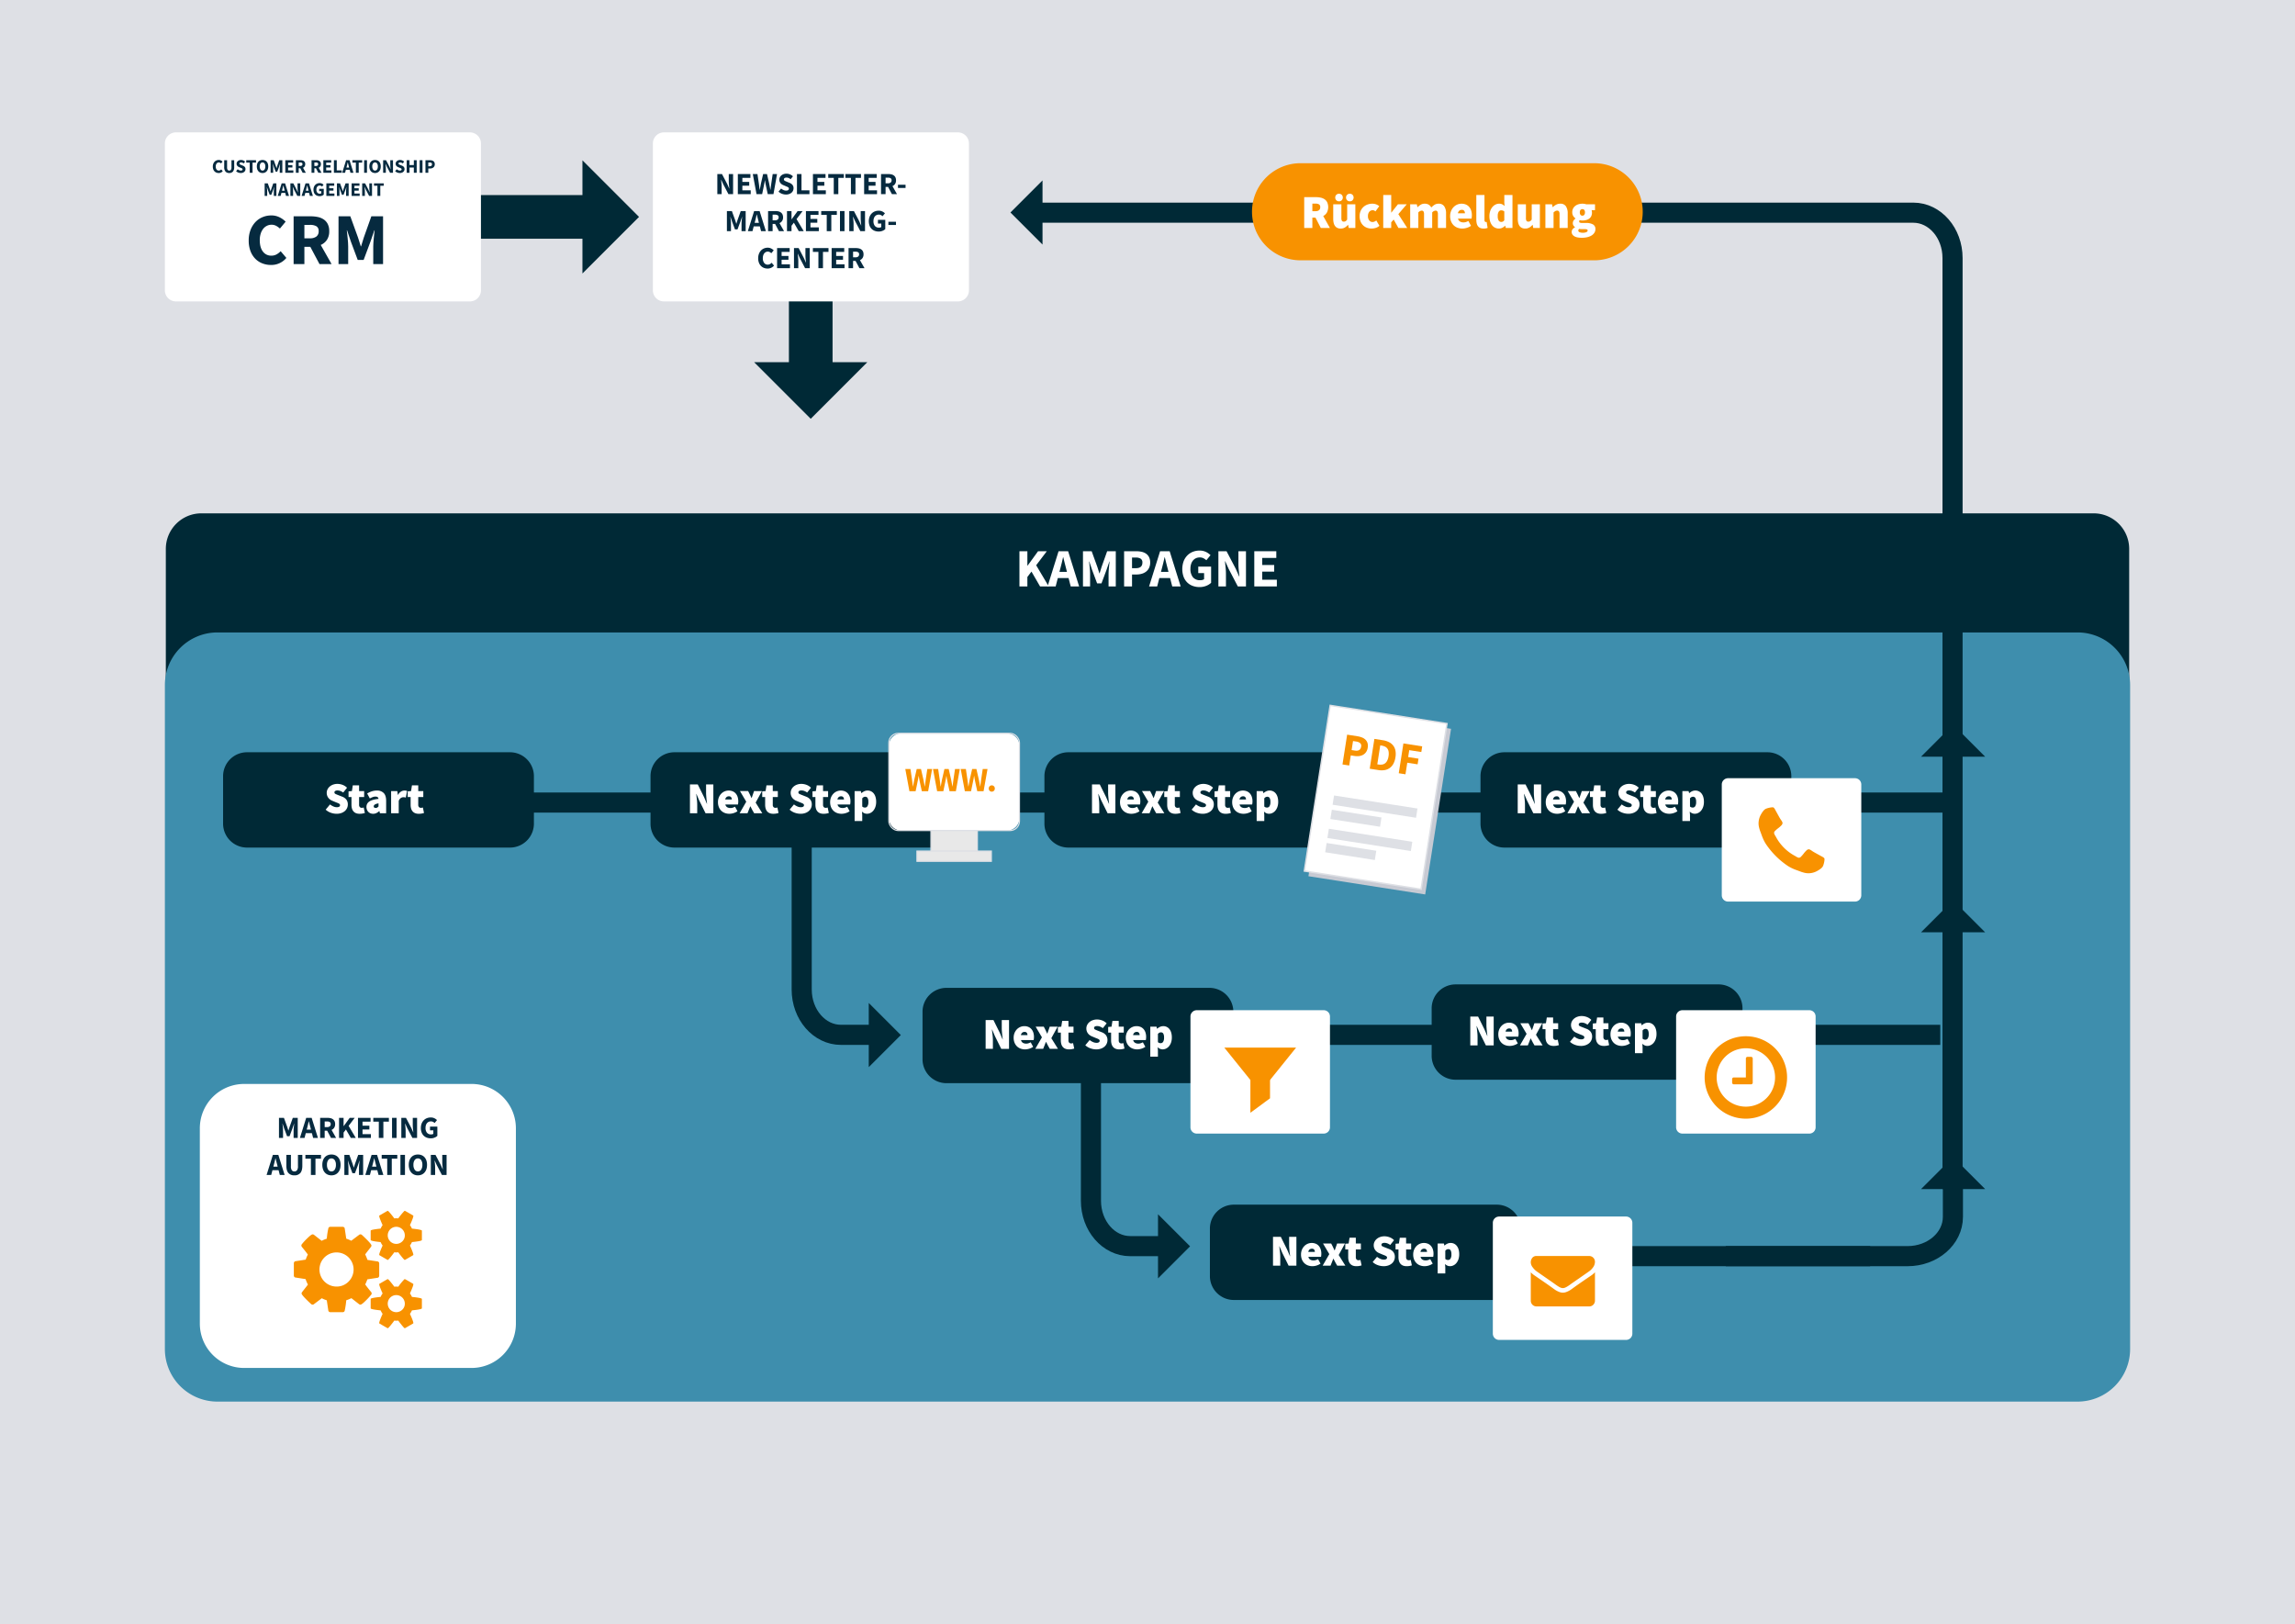 <?xml version="1.0" encoding="UTF-8"?>
<svg xmlns="http://www.w3.org/2000/svg" xmlns:xlink="http://www.w3.org/1999/xlink" id="Marketing-Atomation-Grafik" width="1594.744" height="1128.674" viewBox="0 0 1594.744 1128.674">
  <defs>
    <clipPath id="clip-path">
      <rect id="Rechteck_88451" data-name="Rechteck 88451" width="1594.744" height="1128.674" fill="none"></rect>
    </clipPath>
  </defs>
  <rect id="Rechteck_88429" data-name="Rechteck 88429" width="1594.744" height="1128.674" fill="#dee0e5"></rect>
  <g id="Gruppe_145586" data-name="Gruppe 145586">
    <g id="Gruppe_145585" data-name="Gruppe 145585" clip-path="url(#clip-path)">
      <path id="Pfad_25419" data-name="Pfad 25419" d="M1425.614,510.936H110.722a24.7,24.7,0,0,1-24.7-24.7V290.991a24.7,24.7,0,0,1,24.7-24.7H1425.614a24.7,24.7,0,0,1,24.7,24.7V486.237a24.7,24.7,0,0,1-24.7,24.7" transform="translate(29.205 90.407)" fill="#002936"></path>
      <path id="Pfad_25420" data-name="Pfad 25420" d="M1414.608,862.526H122.058A36.524,36.524,0,0,1,85.534,826V364.594a36.524,36.524,0,0,1,36.524-36.523h1292.55a36.523,36.523,0,0,1,36.523,36.523V826a36.523,36.523,0,0,1-36.523,36.523" transform="translate(29.039 111.381)" fill="#3e8ead"></path>
      <path id="Pfad_25421" data-name="Pfad 25421" d="M528.845,310.4V285.944h5.513v10.014h.15l7.276-10.014h6.075l-7.387,9.75,8.739,14.7h-6.04l-5.962-10.314-2.85,3.751V310.4Z" transform="translate(179.544 97.078)" fill="#fff"></path>
      <path id="Pfad_25422" data-name="Pfad 25422" d="M543.433,310.4l7.651-24.454h6.639l7.65,24.454h-5.851l-1.5-5.813h-7.462l-1.5,5.813Zm8.852-12.377-.6,2.25H556.9l-.562-2.25q-.525-1.837-1.011-3.9t-.975-3.976h-.15q-.452,1.951-.92,3.994t-.992,3.882" transform="translate(184.497 97.078)" fill="#fff"></path>
      <path id="Pfad_25423" data-name="Pfad 25423" d="M561.8,310.4V285.944h6.039l3.937,10.875q.376,1.089.713,2.232t.714,2.27h.15q.376-1.125.694-2.27t.694-2.232l3.863-10.875h6V310.4h-5.026v-8.964q0-.9.076-1.988t.188-2.194c.074-.737.15-1.463.225-2.175s.15-1.369.225-1.969h-.151l-1.987,5.813-3.488,9.338h-3.038l-3.489-9.338-1.95-5.813h-.149c.075.6.149,1.255.225,1.969s.149,1.439.225,2.175.138,1.468.187,2.194.074,1.386.074,1.988V310.4Z" transform="translate(190.733 97.079)" fill="#fff"></path>
      <path id="Pfad_25424" data-name="Pfad 25424" d="M583.137,310.4V285.944h8.4a17.357,17.357,0,0,1,3.788.394,8.533,8.533,0,0,1,3.075,1.311,6.506,6.506,0,0,1,2.083,2.439,8.211,8.211,0,0,1,.768,3.732,8.389,8.389,0,0,1-.768,3.712,7.192,7.192,0,0,1-2.083,2.589,8.867,8.867,0,0,1-3.037,1.5,13.507,13.507,0,0,1-3.676.486H588.65v8.29Zm5.513-12.677h2.7q4.5,0,4.5-3.9a2.987,2.987,0,0,0-1.2-2.7,6.3,6.3,0,0,0-3.451-.788H588.65Z" transform="translate(197.976 97.079)" fill="#fff"></path>
      <path id="Pfad_25425" data-name="Pfad 25425" d="M596.1,310.4l7.651-24.454h6.639l7.65,24.454H612.19l-1.5-5.813h-7.462l-1.5,5.813Zm8.851-12.377-.6,2.25h5.212L609,298.02q-.524-1.837-1.011-3.9t-.975-3.976h-.15q-.452,1.951-.92,3.994t-.993,3.882" transform="translate(202.378 97.078)" fill="#fff"></path>
      <path id="Pfad_25426" data-name="Pfad 25426" d="M625.285,310.961a13.515,13.515,0,0,1-4.707-.808,10.578,10.578,0,0,1-3.806-2.38,11.012,11.012,0,0,1-2.533-3.921,16.27,16.27,0,0,1,.02-10.838,11.746,11.746,0,0,1,2.569-4.032,10.987,10.987,0,0,1,3.806-2.513,12.408,12.408,0,0,1,4.615-.863,9.957,9.957,0,0,1,4.576.975,11.7,11.7,0,0,1,3.112,2.213l-2.887,3.526a10.588,10.588,0,0,0-1.989-1.388,5.512,5.512,0,0,0-2.625-.563,6.17,6.17,0,0,0-2.607.544,5.869,5.869,0,0,0-2.043,1.556,7.1,7.1,0,0,0-1.333,2.475,10.8,10.8,0,0,0-.469,3.3,9.023,9.023,0,0,0,1.707,5.87,6.28,6.28,0,0,0,5.157,2.08,5.757,5.757,0,0,0,1.464-.186,2.986,2.986,0,0,0,1.161-.563v-4.2h-4.051v-4.5h8.928V308a10.5,10.5,0,0,1-3.377,2.1,12.215,12.215,0,0,1-4.688.864" transform="translate(208.224 96.964)" fill="#fff"></path>
      <path id="Pfad_25427" data-name="Pfad 25427" d="M632.053,310.4V285.944h5.663l6.375,12.151,2.4,5.4h.151q-.189-1.951-.433-4.351a45.461,45.461,0,0,1-.242-4.576v-8.626h5.251V310.4h-5.663l-6.377-12.191-2.4-5.325h-.149q.187,2.025.43,4.351a42.926,42.926,0,0,1,.245,4.5V310.4Z" transform="translate(214.583 97.079)" fill="#fff"></path>
      <path id="Pfad_25428" data-name="Pfad 25428" d="M650.673,310.4V285.944h15.3v4.651h-9.789v4.913h8.326v4.613h-8.326v5.625H666.35V310.4Z" transform="translate(220.905 97.078)" fill="#fff"></path>
      <path id="Pfad_25429" data-name="Pfad 25429" d="M546.463,93.588,524.18,115.871l22.283,22.281Z" transform="translate(177.96 31.773)" fill="#002936"></path>
      <path id="Pfad_25430" data-name="Pfad 25430" d="M1174.556,788.787V141.846c0-17.411-12.214-31.524-27.279-31.524H536.733" transform="translate(182.222 37.455)" fill="none" stroke="#002936" stroke-miterlimit="10" stroke-width="13.975"></path>
      <path id="Pfad_25431" data-name="Pfad 25431" d="M292.488,759.633H134.467a30.8,30.8,0,0,1-30.8-30.8V593.083a30.8,30.8,0,0,1,30.8-30.8H292.488a30.8,30.8,0,0,1,30.8,30.8V728.831a30.8,30.8,0,0,1-30.8,30.8" transform="translate(35.194 190.896)" fill="#fff"></path>
      <path id="Pfad_25432" data-name="Pfad 25432" d="M469.86,187.887l-39.32,39.32-39.318-39.32Z" transform="translate(132.821 63.788)" fill="#002936"></path>
      <rect id="Rechteck_88430" data-name="Rechteck 88430" width="30.33" height="89.306" transform="translate(548.197 177.535)" fill="#002936"></rect>
      <path id="Pfad_25433" data-name="Pfad 25433" d="M302.151,83.161l39.32,39.32L302.151,161.8Z" transform="translate(102.581 28.233)" fill="#002936"></path>
      <rect id="Rechteck_88431" data-name="Rechteck 88431" width="89.306" height="30.33" transform="translate(330.592 135.55)" fill="#002936"></rect>
      <path id="Pfad_25434" data-name="Pfad 25434" d="M144.718,593.845V579.871h3.451l2.25,6.215q.213.623.407,1.275t.407,1.3h.086q.213-.643.4-1.3t.4-1.275l2.207-6.215h3.429v13.974h-2.872v-5.122c0-.343.015-.721.043-1.136s.064-.832.107-1.254.086-.836.129-1.243.084-.782.129-1.125H155.2l-1.136,3.322-1.993,5.337h-1.737l-1.992-5.337-1.114-3.322h-.086q.064.514.129,1.125c.043.407.086.822.129,1.243s.079.84.107,1.254.043.793.043,1.136v5.122Z" transform="translate(49.132 196.867)" fill="#062a3f"></path>
      <path id="Pfad_25435" data-name="Pfad 25435" d="M155.581,593.846l4.372-13.974h3.793l4.372,13.974h-3.343l-.857-3.322h-4.265l-.857,3.322Zm5.058-7.073-.343,1.286h2.979l-.32-1.286c-.2-.7-.394-1.444-.58-2.229s-.371-1.543-.557-2.272h-.086q-.257,1.113-.525,2.283t-.568,2.218" transform="translate(52.82 196.868)" fill="#062a3f"></path>
      <path id="Pfad_25436" data-name="Pfad 25436" d="M166.077,593.846V579.872h5.038a9.707,9.707,0,0,1,2.09.214,4.789,4.789,0,0,1,1.7.718,3.567,3.567,0,0,1,1.157,1.339,4.531,4.531,0,0,1,.429,2.079,4.435,4.435,0,0,1-.675,2.54,4.122,4.122,0,0,1-1.812,1.49l3.173,5.594h-3.536l-2.679-5.037h-1.736v5.037Zm3.152-7.544h1.629a2.974,2.974,0,0,0,1.9-.525,1.875,1.875,0,0,0,.654-1.554,1.557,1.557,0,0,0-.654-1.436,3.612,3.612,0,0,0-1.9-.407h-1.629Z" transform="translate(56.383 196.868)" fill="#062a3f"></path>
      <path id="Pfad_25437" data-name="Pfad 25437" d="M175.886,593.845V579.871h3.15v5.722h.086l4.158-5.722h3.472l-4.222,5.572,4.994,8.4h-3.451l-3.409-5.894-1.627,2.143v3.751Z" transform="translate(59.714 196.868)" fill="#062a3f"></path>
      <path id="Pfad_25438" data-name="Pfad 25438" d="M185.71,593.845V579.871h8.743v2.658H188.86v2.808h4.758v2.636H188.86v3.215h5.807v2.658Z" transform="translate(63.049 196.868)" fill="#062a3f"></path>
      <path id="Pfad_25439" data-name="Pfad 25439" d="M197.482,593.845V582.529h-3.836v-2.658h10.843v2.658h-3.836v11.316Z" transform="translate(65.743 196.868)" fill="#062a3f"></path>
      <rect id="Rechteck_88432" data-name="Rechteck 88432" width="3.152" height="13.974" transform="translate(272.419 776.738)" fill="#062a3f"></rect>
      <path id="Pfad_25440" data-name="Pfad 25440" d="M208.189,593.845V579.871h3.236l3.643,6.944,1.372,3.086h.086q-.109-1.115-.246-2.486a26.022,26.022,0,0,1-.139-2.615v-4.929h3v13.974H215.9l-3.643-6.965-1.372-3.043H210.8q.106,1.157.246,2.486a24.81,24.81,0,0,1,.139,2.572v4.951Z" transform="translate(70.681 196.867)" fill="#062a3f"></path>
      <path id="Pfad_25441" data-name="Pfad 25441" d="M225.169,594.167a7.75,7.75,0,0,1-2.69-.461,6.067,6.067,0,0,1-2.175-1.361,6.288,6.288,0,0,1-1.447-2.24,8.452,8.452,0,0,1-.525-3.1,8.363,8.363,0,0,1,.537-3.1,6.741,6.741,0,0,1,1.468-2.3,6.252,6.252,0,0,1,2.175-1.436,7.084,7.084,0,0,1,2.635-.493,5.709,5.709,0,0,1,2.616.557,6.7,6.7,0,0,1,1.779,1.265l-1.652,2.015a6.037,6.037,0,0,0-1.135-.793,3.154,3.154,0,0,0-1.5-.322,3.514,3.514,0,0,0-1.49.311,3.373,3.373,0,0,0-1.168.889,4.063,4.063,0,0,0-.76,1.415,6.142,6.142,0,0,0-.269,1.886,5.157,5.157,0,0,0,.975,3.354,3.588,3.588,0,0,0,2.947,1.189,3.278,3.278,0,0,0,.836-.107,1.682,1.682,0,0,0,.664-.321v-2.4h-2.313v-2.572h5.1v6.43a5.992,5.992,0,0,1-1.929,1.2,7,7,0,0,1-2.679.493" transform="translate(74.124 196.802)" fill="#062a3f"></path>
      <path id="Pfad_25442" data-name="Pfad 25442" d="M138.293,613.046l4.372-13.974h3.793l4.372,13.974h-3.343l-.857-3.322h-4.265l-.857,3.322Zm5.058-7.073-.343,1.286h2.979l-.32-1.286c-.2-.7-.394-1.444-.58-2.229s-.371-1.543-.557-2.272h-.086q-.257,1.113-.525,2.282t-.568,2.218" transform="translate(46.951 203.386)" fill="#062a3f"></path>
      <path id="Pfad_25443" data-name="Pfad 25443" d="M154.143,613.3a5.28,5.28,0,0,1-4.158-1.607q-1.435-1.607-1.436-5.121v-7.5h3.172v7.821a4.907,4.907,0,0,0,.622,2.872,2.12,2.12,0,0,0,1.8.814,2.18,2.18,0,0,0,1.822-.814,4.773,4.773,0,0,0,.643-2.872v-7.821h3.043v7.5q0,3.516-1.4,5.121a5.152,5.152,0,0,1-4.1,1.607" transform="translate(50.433 203.386)" fill="#062a3f"></path>
      <path id="Pfad_25444" data-name="Pfad 25444" d="M162.258,613.045V601.729h-3.836v-2.658h10.843v2.658h-3.836v11.316Z" transform="translate(53.785 203.386)" fill="#062a3f"></path>
      <path id="Pfad_25445" data-name="Pfad 25445" d="M173.55,613.368a6.48,6.48,0,0,1-2.584-.5,5.631,5.631,0,0,1-2-1.447,6.667,6.667,0,0,1-1.3-2.293,9.479,9.479,0,0,1-.459-3.065,9.377,9.377,0,0,1,.459-3.054,6.323,6.323,0,0,1,1.3-2.25,5.576,5.576,0,0,1,2-1.393,7.161,7.161,0,0,1,5.166,0,5.52,5.52,0,0,1,2,1.4,6.454,6.454,0,0,1,1.3,2.261,9.306,9.306,0,0,1,.459,3.033,9.478,9.478,0,0,1-.459,3.065,6.667,6.667,0,0,1-1.3,2.293,5.631,5.631,0,0,1-2,1.447,6.478,6.478,0,0,1-2.583.5m0-2.722a2.61,2.61,0,0,0,2.27-1.232,5.9,5.9,0,0,0,.836-3.354,5.593,5.593,0,0,0-.836-3.279,2.777,2.777,0,0,0-4.542,0,5.593,5.593,0,0,0-.836,3.279,5.9,5.9,0,0,0,.836,3.354,2.61,2.61,0,0,0,2.272,1.232" transform="translate(56.767 203.321)" fill="#062a3f"></path>
      <path id="Pfad_25446" data-name="Pfad 25446" d="M178.645,613.046V599.072H182.1l2.25,6.215q.213.623.407,1.275t.407,1.3h.086q.213-.643.4-1.3t.4-1.275l2.208-6.215h3.429v13.974H188.8v-5.122c0-.343.015-.721.043-1.136s.064-.832.107-1.254.086-.836.129-1.243.084-.782.129-1.125h-.086l-1.136,3.322L186,611.824h-1.737l-1.992-5.337-1.114-3.322h-.086q.064.514.129,1.125c.043.407.086.822.129,1.243s.079.84.107,1.254.043.793.043,1.136v5.122Z" transform="translate(60.65 203.386)" fill="#062a3f"></path>
      <path id="Pfad_25447" data-name="Pfad 25447" d="M189.51,613.046l4.371-13.974h3.793l4.373,13.974H198.7l-.859-3.322h-4.264l-.857,3.322Zm5.058-7.073-.344,1.286h2.98l-.321-1.286q-.3-1.051-.579-2.229t-.557-2.272h-.087q-.257,1.113-.524,2.282t-.568,2.218" transform="translate(64.339 203.386)" fill="#062a3f"></path>
      <path id="Pfad_25448" data-name="Pfad 25448" d="M201.842,613.045V601.729h-3.836v-2.658h10.843v2.658h-3.836v11.316Z" transform="translate(67.223 203.386)" fill="#062a3f"></path>
      <rect id="Rechteck_88433" data-name="Rechteck 88433" width="3.151" height="13.974" transform="translate(278.259 802.458)" fill="#062a3f"></rect>
      <path id="Pfad_25449" data-name="Pfad 25449" d="M218.4,613.368a6.48,6.48,0,0,1-2.584-.5,5.631,5.631,0,0,1-2-1.447,6.667,6.667,0,0,1-1.3-2.293,9.478,9.478,0,0,1-.459-3.065,9.376,9.376,0,0,1,.459-3.054,6.323,6.323,0,0,1,1.3-2.25,5.576,5.576,0,0,1,2-1.393,7.161,7.161,0,0,1,5.166,0,5.52,5.52,0,0,1,2,1.4,6.454,6.454,0,0,1,1.3,2.261,9.306,9.306,0,0,1,.459,3.033,9.479,9.479,0,0,1-.459,3.065,6.667,6.667,0,0,1-1.3,2.293,5.631,5.631,0,0,1-2,1.447,6.478,6.478,0,0,1-2.583.5m0-2.722a2.61,2.61,0,0,0,2.27-1.232,5.9,5.9,0,0,0,.836-3.354,5.593,5.593,0,0,0-.836-3.279,2.777,2.777,0,0,0-4.542,0,5.593,5.593,0,0,0-.836,3.279,5.9,5.9,0,0,0,.836,3.354,2.61,2.61,0,0,0,2.272,1.232" transform="translate(71.993 203.321)" fill="#062a3f"></path>
      <path id="Pfad_25450" data-name="Pfad 25450" d="M223.493,613.046V599.072h3.236l3.643,6.944,1.372,3.086h.086q-.108-1.115-.246-2.486a26.034,26.034,0,0,1-.139-2.615v-4.929h3v13.974h-3.236l-3.643-6.965-1.372-3.043h-.086q.106,1.157.246,2.486a24.8,24.8,0,0,1,.139,2.572v4.951Z" transform="translate(75.876 203.386)" fill="#062a3f"></path>
      <path id="Pfad_25451" data-name="Pfad 25451" d="M450.676,564.848l22.281-22.283-22.281-22.281Z" transform="translate(153.005 176.637)" fill="#002936"></path>
      <path id="Pfad_25452" data-name="Pfad 25452" d="M415.886,418.973V545.3c0,17.411,12.214,31.525,27.279,31.525h27.28" transform="translate(141.194 142.242)" fill="none" stroke="#002936" stroke-miterlimit="10" stroke-width="13.975"></path>
      <path id="Pfad_25453" data-name="Pfad 25453" d="M600.726,674.444l22.282-22.283L600.726,629.88Z" transform="translate(203.948 213.846)" fill="#002936"></path>
      <path id="Pfad_25454" data-name="Pfad 25454" d="M565.937,528.569V654.9c0,17.411,12.214,31.525,27.279,31.525h27.279" transform="translate(192.137 179.45)" fill="none" stroke="#002936" stroke-miterlimit="10" stroke-width="13.975"></path>
      <path id="Pfad_25455" data-name="Pfad 25455" d="M1041.114,622.475l-22.281-22.283L996.55,622.475Z" transform="translate(338.331 203.766)" fill="#002936"></path>
      <path id="Pfad_25456" data-name="Pfad 25456" d="M1041.114,489.278,1018.833,467,996.55,489.278Z" transform="translate(338.331 158.546)" fill="#002936"></path>
      <path id="Pfad_25457" data-name="Pfad 25457" d="M1041.114,398.187,1018.833,375.9,996.55,398.187Z" transform="translate(338.331 127.62)" fill="#002936"></path>
      <path id="Pfad_25458" data-name="Pfad 25458" d="M895.239,665.445H1021.57c17.411,0,31.525-12.214,31.525-27.28V610.886" transform="translate(303.935 207.397)" fill="none" stroke="#002936" stroke-miterlimit="10" stroke-width="13.975"></path>
      <path id="Pfad_25459" data-name="Pfad 25459" d="M297.467,186.126H93.227a7.692,7.692,0,0,1-7.693-7.693V76.365a7.692,7.692,0,0,1,7.693-7.691H297.467a7.692,7.692,0,0,1,7.693,7.691V178.433a7.692,7.692,0,0,1-7.693,7.693" transform="translate(29.039 23.315)" fill="#fff"></path>
      <path id="Pfad_25460" data-name="Pfad 25460" d="M114.463,92.042a4.28,4.28,0,0,1-1.569-.288A3.659,3.659,0,0,1,111.6,90.9a3.964,3.964,0,0,1-.877-1.4,5.349,5.349,0,0,1-.323-1.936,5.241,5.241,0,0,1,.335-1.936,4.347,4.347,0,0,1,.9-1.44,3.787,3.787,0,0,1,1.311-.9,4.1,4.1,0,0,1,1.581-.308,3.287,3.287,0,0,1,1.514.342,4.173,4.173,0,0,1,1.112.8l-1.045,1.259a3.3,3.3,0,0,0-.7-.5,1.766,1.766,0,0,0-.837-.194,1.865,1.865,0,0,0-.837.194,1.953,1.953,0,0,0-.682.556,2.7,2.7,0,0,0-.457.884,3.825,3.825,0,0,0-.167,1.179A3.353,3.353,0,0,0,113,89.6a1.85,1.85,0,0,0,1.54.743,1.951,1.951,0,0,0,.958-.234,2.958,2.958,0,0,0,.743-.583l1.045,1.232a3.547,3.547,0,0,1-2.825,1.286" transform="translate(37.482 28.174)" fill="#062a3f"></path>
      <path id="Pfad_25461" data-name="Pfad 25461" d="M119.809,92a3.3,3.3,0,0,1-2.6-1,4.726,4.726,0,0,1-.9-3.2V83.107H118.3V88a3.07,3.07,0,0,0,.388,1.795,1.328,1.328,0,0,0,1.125.509,1.364,1.364,0,0,0,1.139-.509,2.985,2.985,0,0,0,.4-1.795V83.107h1.9V87.8a4.8,4.8,0,0,1-.877,3.2,3.221,3.221,0,0,1-2.565,1" transform="translate(39.489 28.215)" fill="#062a3f"></path>
      <path id="Pfad_25462" data-name="Pfad 25462" d="M125.711,92.042A4.913,4.913,0,0,1,124,91.727a4.453,4.453,0,0,1-1.52-.944l1.125-1.353a4.293,4.293,0,0,0,1.038.656,2.72,2.72,0,0,0,1.118.255,1.52,1.52,0,0,0,.918-.228.732.732,0,0,0,.3-.616.663.663,0,0,0-.087-.348.839.839,0,0,0-.255-.261,2.325,2.325,0,0,0-.4-.214l-.516-.221-1.139-.482a3.357,3.357,0,0,1-.65-.348,2.912,2.912,0,0,1-.563-.5,2.293,2.293,0,0,1-.4-.67,2.4,2.4,0,0,1-.147-.864,2.318,2.318,0,0,1,.228-1.011,2.486,2.486,0,0,1,.643-.83,3.071,3.071,0,0,1,.985-.556,3.744,3.744,0,0,1,1.252-.2,4.05,4.05,0,0,1,1.507.295,3.8,3.8,0,0,1,1.306.857l-1,1.246a3.757,3.757,0,0,0-.857-.516,2.422,2.422,0,0,0-.951-.181,1.41,1.41,0,0,0-.81.208.668.668,0,0,0-.3.583.572.572,0,0,0,.1.342.988.988,0,0,0,.281.255,2.81,2.81,0,0,0,.422.214q.241.1.522.221l1.125.455a3.074,3.074,0,0,1,1.266.884,2.269,2.269,0,0,1,.462,1.487,2.478,2.478,0,0,1-.864,1.9,3.207,3.207,0,0,1-1.038.589,4.108,4.108,0,0,1-1.393.221" transform="translate(41.583 28.174)" fill="#062a3f"></path>
      <path id="Pfad_25463" data-name="Pfad 25463" d="M130.141,91.84V84.768h-2.4V83.107h6.778v1.661h-2.4V91.84Z" transform="translate(43.369 28.215)" fill="#062a3f"></path>
      <path id="Pfad_25464" data-name="Pfad 25464" d="M137.2,92.042a4.049,4.049,0,0,1-1.614-.315,3.524,3.524,0,0,1-1.252-.9,4.154,4.154,0,0,1-.81-1.433,6.492,6.492,0,0,1,0-3.824,3.946,3.946,0,0,1,.81-1.406,3.489,3.489,0,0,1,1.252-.871,4.473,4.473,0,0,1,3.228,0,3.456,3.456,0,0,1,1.252.877,4.012,4.012,0,0,1,.81,1.413,5.82,5.82,0,0,1,.288,1.9,5.923,5.923,0,0,1-.288,1.915,4.154,4.154,0,0,1-.81,1.433,3.524,3.524,0,0,1-1.252.9,4.049,4.049,0,0,1-1.614.315m0-1.7a1.632,1.632,0,0,0,1.42-.77,3.686,3.686,0,0,0,.522-2.1,3.5,3.5,0,0,0-.522-2.049,1.737,1.737,0,0,0-2.84,0,3.5,3.5,0,0,0-.522,2.049,3.686,3.686,0,0,0,.522,2.1,1.632,1.632,0,0,0,1.42.77" transform="translate(45.233 28.174)" fill="#062a3f"></path>
      <path id="Pfad_25465" data-name="Pfad 25465" d="M140.383,91.841V83.107h2.157l1.406,3.885q.135.388.255.8t.255.81h.054q.133-.4.248-.81c.076-.273.158-.538.248-.8l1.38-3.885h2.143v8.734h-1.795v-3.2c0-.214.009-.451.027-.71s.04-.52.067-.784.054-.522.08-.777.054-.489.08-.7h-.054l-.71,2.076-1.246,3.335h-1.085l-1.246-3.335-.7-2.076H141.9q.04.321.08.7t.08.777q.04.4.067.784c.017.259.027.5.027.71v3.2Z" transform="translate(47.66 28.215)" fill="#062a3f"></path>
      <path id="Pfad_25466" data-name="Pfad 25466" d="M148,91.84V83.107h5.465v1.661h-3.5v1.755h2.974V88.17h-2.974v2.009h3.63V91.84Z" transform="translate(50.247 28.215)" fill="#062a3f"></path>
      <path id="Pfad_25467" data-name="Pfad 25467" d="M153.484,91.841V83.107h3.146a6.15,6.15,0,0,1,1.307.134A3,3,0,0,1,159,83.69a2.255,2.255,0,0,1,.722.837,2.82,2.82,0,0,1,.269,1.3,2.782,2.782,0,0,1-.422,1.587,2.588,2.588,0,0,1-1.132.931l1.981,3.5h-2.209l-1.674-3.148h-1.085v3.148Zm1.969-4.715h1.018a1.856,1.856,0,0,0,1.184-.328,1.173,1.173,0,0,0,.41-.971.974.974,0,0,0-.41-.9,2.251,2.251,0,0,0-1.184-.255h-1.018Z" transform="translate(52.108 28.215)" fill="#062a3f"></path>
      <path id="Pfad_25468" data-name="Pfad 25468" d="M161.613,91.841V83.107h3.148a6.136,6.136,0,0,1,1.306.134,2.981,2.981,0,0,1,1.065.449,2.258,2.258,0,0,1,.723.837,2.837,2.837,0,0,1,.268,1.3,2.772,2.772,0,0,1-.422,1.587,2.573,2.573,0,0,1-1.132.931l1.982,3.5h-2.21l-1.674-3.148h-1.085v3.148Zm1.969-4.715H164.6a1.862,1.862,0,0,0,1.185-.328,1.172,1.172,0,0,0,.409-.971.974.974,0,0,0-.409-.9,2.26,2.26,0,0,0-1.185-.255h-1.018Z" transform="translate(54.868 28.215)" fill="#062a3f"></path>
      <path id="Pfad_25469" data-name="Pfad 25469" d="M167.743,91.84V83.107h5.465v1.661h-3.5v1.755h2.974V88.17h-2.974v2.009h3.63V91.84Z" transform="translate(56.949 28.215)" fill="#062a3f"></path>
      <path id="Pfad_25470" data-name="Pfad 25470" d="M173.223,91.84V83.107h1.969v7.073h3.456V91.84Z" transform="translate(58.81 28.215)" fill="#062a3f"></path>
      <path id="Pfad_25471" data-name="Pfad 25471" d="M177.512,91.841l2.733-8.734h2.371l2.733,8.734h-2.09l-.536-2.076h-2.666l-.536,2.076Zm3.161-4.42-.214.8h1.862l-.2-.8q-.187-.657-.362-1.393t-.348-1.42h-.054q-.161.7-.328,1.427t-.355,1.386" transform="translate(60.266 28.215)" fill="#062a3f"></path>
      <path id="Pfad_25472" data-name="Pfad 25472" d="M185.22,91.84V84.768h-2.4V83.107H189.6v1.661h-2.4V91.84Z" transform="translate(62.069 28.215)" fill="#062a3f"></path>
      <rect id="Rechteck_88434" data-name="Rechteck 88434" width="1.969" height="8.734" transform="translate(253.036 111.322)" fill="#062a3f"></rect>
      <path id="Pfad_25473" data-name="Pfad 25473" d="M195.567,92.042a4.049,4.049,0,0,1-1.614-.315,3.524,3.524,0,0,1-1.252-.9,4.154,4.154,0,0,1-.81-1.433,6.492,6.492,0,0,1,0-3.824,3.946,3.946,0,0,1,.81-1.406,3.489,3.489,0,0,1,1.252-.871,4.473,4.473,0,0,1,3.228,0,3.456,3.456,0,0,1,1.252.877,4.012,4.012,0,0,1,.81,1.413,5.821,5.821,0,0,1,.288,1.9,5.923,5.923,0,0,1-.288,1.915,4.154,4.154,0,0,1-.81,1.433,3.524,3.524,0,0,1-1.252.9,4.048,4.048,0,0,1-1.614.315m0-1.7a1.632,1.632,0,0,0,1.42-.77,3.686,3.686,0,0,0,.522-2.1,3.5,3.5,0,0,0-.522-2.049,1.737,1.737,0,0,0-2.84,0,3.5,3.5,0,0,0-.522,2.049,3.686,3.686,0,0,0,.522,2.1,1.632,1.632,0,0,0,1.42.77" transform="translate(65.049 28.174)" fill="#062a3f"></path>
      <path id="Pfad_25474" data-name="Pfad 25474" d="M198.752,91.841V83.107h2.023l2.277,4.34.857,1.929h.054q-.068-.7-.154-1.554a15.943,15.943,0,0,1-.087-1.634V83.107H205.6v8.734h-2.023L201.3,87.487l-.857-1.9h-.054q.066.723.154,1.554a15.536,15.536,0,0,1,.087,1.607v3.094Z" transform="translate(67.477 28.215)" fill="#062a3f"></path>
      <path id="Pfad_25475" data-name="Pfad 25475" d="M208.21,92.042a4.912,4.912,0,0,1-1.708-.315,4.453,4.453,0,0,1-1.52-.944l1.125-1.353a4.293,4.293,0,0,0,1.038.656,2.72,2.72,0,0,0,1.118.255,1.52,1.52,0,0,0,.918-.228.732.732,0,0,0,.3-.616.662.662,0,0,0-.087-.348.839.839,0,0,0-.254-.261,2.324,2.324,0,0,0-.4-.214l-.516-.221-1.139-.482a3.358,3.358,0,0,1-.65-.348,2.91,2.91,0,0,1-.563-.5,2.293,2.293,0,0,1-.4-.67,2.4,2.4,0,0,1-.147-.864,2.318,2.318,0,0,1,.228-1.011,2.486,2.486,0,0,1,.643-.83,3.071,3.071,0,0,1,.985-.556,3.744,3.744,0,0,1,1.252-.2,4.049,4.049,0,0,1,1.507.295,3.8,3.8,0,0,1,1.306.857l-1,1.246a3.757,3.757,0,0,0-.857-.516,2.422,2.422,0,0,0-.951-.181,1.41,1.41,0,0,0-.81.208.668.668,0,0,0-.3.583.572.572,0,0,0,.1.342.988.988,0,0,0,.281.255,2.811,2.811,0,0,0,.422.214q.241.1.522.221l1.125.455a3.074,3.074,0,0,1,1.266.884,2.269,2.269,0,0,1,.462,1.487,2.478,2.478,0,0,1-.864,1.9,3.207,3.207,0,0,1-1.038.589,4.108,4.108,0,0,1-1.393.221" transform="translate(69.592 28.174)" fill="#062a3f"></path>
      <path id="Pfad_25476" data-name="Pfad 25476" d="M210.962,91.84V83.107h1.969v3.362h3.014V83.107h1.982V91.84h-1.982V88.2h-3.014V91.84Z" transform="translate(71.622 28.215)" fill="#062a3f"></path>
      <rect id="Rechteck_88435" data-name="Rechteck 88435" width="1.969" height="8.734" transform="translate(291.612 111.322)" fill="#062a3f"></rect>
      <path id="Pfad_25477" data-name="Pfad 25477" d="M220.712,91.841V83.107h3a6.2,6.2,0,0,1,1.353.141,3.048,3.048,0,0,1,1.1.469,2.335,2.335,0,0,1,.743.871,2.921,2.921,0,0,1,.275,1.333,2.986,2.986,0,0,1-.275,1.326,2.581,2.581,0,0,1-.743.924,3.189,3.189,0,0,1-1.085.536,4.849,4.849,0,0,1-1.313.174h-1.085v2.96Zm1.969-4.528h.964q1.607,0,1.607-1.393a1.067,1.067,0,0,0-.429-.964,2.249,2.249,0,0,0-1.232-.281h-.911Z" transform="translate(74.932 28.215)" fill="#062a3f"></path>
      <path id="Pfad_25478" data-name="Pfad 25478" d="M137.293,103.841V95.107h2.157l1.406,3.885q.135.388.255.8t.254.81h.054q.133-.4.248-.81c.076-.273.158-.538.248-.8l1.38-3.885h2.143v8.734h-1.795v-3.2c0-.214.009-.451.027-.71s.04-.52.067-.784.054-.522.08-.777.054-.489.08-.7h-.054l-.71,2.076-1.246,3.335H140.8l-1.246-3.335-.7-2.076h-.054q.04.321.08.7t.08.777q.04.4.067.784c.017.259.027.5.027.71v3.2Z" transform="translate(46.611 32.289)" fill="#062a3f"></path>
      <path id="Pfad_25479" data-name="Pfad 25479" d="M144.083,103.841l2.733-8.734h2.371l2.733,8.734h-2.09l-.536-2.076h-2.666l-.536,2.076Zm3.161-4.42-.214.8h1.862l-.2-.8q-.187-.657-.362-1.393t-.348-1.42h-.054q-.161.7-.328,1.427t-.355,1.386" transform="translate(48.916 32.289)" fill="#062a3f"></path>
      <path id="Pfad_25480" data-name="Pfad 25480" d="M150.643,103.841V95.107h2.023l2.277,4.34.857,1.929h.054q-.068-.7-.154-1.554a15.938,15.938,0,0,1-.087-1.634V95.107h1.875v8.734h-2.023l-2.277-4.353-.857-1.9h-.054q.066.723.154,1.554a15.532,15.532,0,0,1,.087,1.607v3.094Z" transform="translate(51.144 32.289)" fill="#062a3f"></path>
      <path id="Pfad_25481" data-name="Pfad 25481" d="M156.463,103.841l2.733-8.734h2.371l2.733,8.734h-2.09l-.536-2.076h-2.666l-.536,2.076Zm3.161-4.42-.214.8h1.862l-.2-.8q-.187-.657-.362-1.393t-.348-1.42h-.054q-.161.7-.328,1.427t-.355,1.386" transform="translate(53.12 32.289)" fill="#062a3f"></path>
      <path id="Pfad_25482" data-name="Pfad 25482" d="M166.886,104.042a4.843,4.843,0,0,1-1.681-.288,3.79,3.79,0,0,1-1.36-.851,3.925,3.925,0,0,1-.9-1.4,5.816,5.816,0,0,1,.007-3.871,4.22,4.22,0,0,1,.918-1.44,3.952,3.952,0,0,1,1.36-.9,4.409,4.409,0,0,1,1.648-.308,3.566,3.566,0,0,1,1.634.348,4.154,4.154,0,0,1,1.112.79l-1.031,1.259a3.7,3.7,0,0,0-.71-.5,1.971,1.971,0,0,0-.938-.2,2.195,2.195,0,0,0-.931.194,2.1,2.1,0,0,0-.73.556,2.519,2.519,0,0,0-.476.884,3.865,3.865,0,0,0-.167,1.179,3.226,3.226,0,0,0,.609,2.1,2.244,2.244,0,0,0,1.842.743,2.061,2.061,0,0,0,.522-.067,1.064,1.064,0,0,0,.415-.2v-1.5h-1.447V98.965h3.188v4.019a3.748,3.748,0,0,1-1.206.75,4.381,4.381,0,0,1-1.674.308" transform="translate(55.207 32.248)" fill="#062a3f"></path>
      <path id="Pfad_25483" data-name="Pfad 25483" d="M169.3,103.84V95.107h5.465v1.661h-3.5v1.755h2.974v1.648h-2.974v2.009h3.63v1.661Z" transform="translate(57.479 32.289)" fill="#062a3f"></path>
      <path id="Pfad_25484" data-name="Pfad 25484" d="M174.783,103.841V95.107h2.157l1.406,3.885q.135.388.255.8t.255.81h.054q.133-.4.248-.81c.076-.273.158-.538.248-.8l1.38-3.885h2.143v8.734h-1.795v-3.2c0-.214.009-.451.027-.71s.04-.52.067-.784.054-.522.08-.777.054-.489.08-.7h-.054l-.71,2.076-1.246,3.335h-1.085l-1.246-3.335-.7-2.076H176.3q.04.321.08.7t.08.777q.04.4.067.784c.017.259.027.5.027.71v3.2Z" transform="translate(59.339 32.289)" fill="#062a3f"></path>
      <path id="Pfad_25485" data-name="Pfad 25485" d="M182.4,103.84V95.107h5.465v1.661h-3.5v1.755h2.974v1.648h-2.974v2.009H188v1.661Z" transform="translate(61.926 32.289)" fill="#062a3f"></path>
      <path id="Pfad_25486" data-name="Pfad 25486" d="M187.883,103.841V95.107h2.023l2.277,4.34.857,1.929h.054q-.068-.7-.154-1.554a15.943,15.943,0,0,1-.087-1.634V95.107h1.875v8.734h-2.023l-2.277-4.353-.857-1.9h-.054q.066.723.154,1.554a15.532,15.532,0,0,1,.087,1.607v3.094Z" transform="translate(63.787 32.289)" fill="#062a3f"></path>
      <path id="Pfad_25487" data-name="Pfad 25487" d="M196.41,103.84V96.768h-2.4V95.107h6.778v1.661h-2.4v7.073Z" transform="translate(65.868 32.289)" fill="#062a3f"></path>
      <path id="Pfad_25488" data-name="Pfad 25488" d="M144.447,146.162a16.2,16.2,0,0,1-5.955-1.094,13.968,13.968,0,0,1-4.912-3.232,15.193,15.193,0,0,1-3.334-5.319,20.439,20.439,0,0,1-1.222-7.355,19.939,19.939,0,0,1,1.273-7.355,16.641,16.641,0,0,1,3.41-5.472,14.387,14.387,0,0,1,4.988-3.41,15.667,15.667,0,0,1,6.006-1.171,12.48,12.48,0,0,1,5.752,1.3,15.889,15.889,0,0,1,4.225,3.029l-3.97,4.785a12.767,12.767,0,0,0-2.672-1.909,6.726,6.726,0,0,0-3.181-.738,7.123,7.123,0,0,0-3.181.738,7.549,7.549,0,0,0-2.6,2.112,10.433,10.433,0,0,0-1.731,3.359,14.635,14.635,0,0,0-.636,4.479q0,5.142,2.189,7.966a7.028,7.028,0,0,0,5.854,2.825,7.358,7.358,0,0,0,3.639-.891,11.234,11.234,0,0,0,2.825-2.214l3.97,4.683a13.481,13.481,0,0,1-10.74,4.887" transform="translate(43.804 37.94)" fill="#062a3f"></path>
      <path id="Pfad_25489" data-name="Pfad 25489" d="M152.318,145.4V112.209H164.28a23.124,23.124,0,0,1,4.963.509,11.314,11.314,0,0,1,4.047,1.705,8.521,8.521,0,0,1,2.749,3.181,10.763,10.763,0,0,1,1.018,4.937,10.534,10.534,0,0,1-1.6,6.032,9.788,9.788,0,0,1-4.3,3.538l7.533,13.285h-8.4l-6.363-11.962H159.8V145.4Zm7.482-17.917h3.868a7.053,7.053,0,0,0,4.5-1.247,4.453,4.453,0,0,0,1.552-3.69,3.7,3.7,0,0,0-1.552-3.41,8.593,8.593,0,0,0-4.5-.967H159.8Z" transform="translate(51.712 38.095)" fill="#062a3f"></path>
      <path id="Pfad_25490" data-name="Pfad 25490" d="M175.611,145.4V112.209h8.2l5.345,14.761q.508,1.477.967,3.029t.967,3.08h.2q.508-1.527.942-3.08t.942-3.029l5.243-14.761h8.144V145.4h-6.821V133.231q0-1.222.1-2.7t.255-2.978q.153-1.5.305-2.952t.305-2.672h-.2l-2.7,7.89L193.07,142.5h-4.123l-4.734-12.674-2.647-7.89h-.2q.153,1.222.305,2.672t.305,2.952q.153,1.5.255,2.978t.1,2.7V145.4Z" transform="translate(59.62 38.095)" fill="#062a3f"></path>
      <path id="Pfad_25491" data-name="Pfad 25491" d="M550.623,186.126H346.383a7.692,7.692,0,0,1-7.693-7.693V76.365a7.692,7.692,0,0,1,7.693-7.691H550.623a7.692,7.692,0,0,1,7.693,7.691V178.433a7.692,7.692,0,0,1-7.693,7.693" transform="translate(114.986 23.315)" fill="#fff"></path>
      <path id="Pfad_25492" data-name="Pfad 25492" d="M372.119,104.258V90.284h3.236L379,97.228l1.372,3.086h.086q-.108-1.115-.246-2.486a26.033,26.033,0,0,1-.139-2.615V90.284h3v13.974h-3.236l-3.643-6.965-1.372-3.043h-.086q.106,1.157.246,2.486a24.8,24.8,0,0,1,.139,2.572v4.951Z" transform="translate(126.335 30.652)" fill="#062a3f"></path>
      <path id="Pfad_25493" data-name="Pfad 25493" d="M382.759,104.258V90.284H391.5v2.658h-5.594v2.808h4.758v2.636h-4.758V101.6h5.808v2.658Z" transform="translate(129.947 30.652)" fill="#062a3f"></path>
      <path id="Pfad_25494" data-name="Pfad 25494" d="M393.111,104.258l-2.593-13.974h3.236l.964,6.537q.129,1.093.279,2.2t.279,2.218h.086q.213-1.115.418-2.218t.418-2.2l1.5-6.537h2.679l1.5,6.537q.213,1.071.418,2.175t.418,2.24h.086q.149-1.135.289-2.229t.289-2.186l.964-6.537h3.022l-2.486,13.974h-3.965l-1.372-6.344q-.173-.814-.311-1.64t-.246-1.6H398.9q-.129.772-.268,1.6t-.311,1.64l-1.307,6.344Z" transform="translate(132.582 30.652)" fill="#062a3f"></path>
      <path id="Pfad_25495" data-name="Pfad 25495" d="M409.027,104.58a7.809,7.809,0,0,1-2.733-.5,7.108,7.108,0,0,1-2.433-1.511l1.8-2.165a6.794,6.794,0,0,0,1.661,1.05,4.351,4.351,0,0,0,1.79.407,2.43,2.43,0,0,0,1.468-.364,1.169,1.169,0,0,0,.482-.986,1.082,1.082,0,0,0-.139-.557,1.337,1.337,0,0,0-.407-.418,3.908,3.908,0,0,0-.643-.343l-.825-.354-1.822-.772a5.312,5.312,0,0,1-1.039-.557,4.508,4.508,0,0,1-.9-.8,3.6,3.6,0,0,1-.632-1.072,3.825,3.825,0,0,1-.236-1.382,3.691,3.691,0,0,1,.364-1.618,4.019,4.019,0,0,1,1.029-1.329,4.923,4.923,0,0,1,1.575-.889,5.983,5.983,0,0,1,2-.321,6.511,6.511,0,0,1,2.411.471,6.113,6.113,0,0,1,2.09,1.372l-1.607,1.993a6.146,6.146,0,0,0-1.372-.825,3.881,3.881,0,0,0-1.522-.289,2.254,2.254,0,0,0-1.3.332,1.069,1.069,0,0,0-.482.932.915.915,0,0,0,.161.547,1.557,1.557,0,0,0,.45.407,4.517,4.517,0,0,0,.675.343q.386.161.836.354l1.8.729a4.917,4.917,0,0,1,2.025,1.415,3.63,3.63,0,0,1,.739,2.379,3.965,3.965,0,0,1-1.382,3.033,5.118,5.118,0,0,1-1.661.943,6.573,6.573,0,0,1-2.229.354" transform="translate(137.112 30.586)" fill="#062a3f"></path>
      <path id="Pfad_25496" data-name="Pfad 25496" d="M413.43,104.258V90.284h3.151V101.6h5.529v2.658Z" transform="translate(140.36 30.652)" fill="#062a3f"></path>
      <path id="Pfad_25497" data-name="Pfad 25497" d="M421.718,104.258V90.284h8.744v2.658h-5.594v2.808h4.758v2.636h-4.758V101.6h5.808v2.658Z" transform="translate(143.174 30.652)" fill="#062a3f"></path>
      <path id="Pfad_25498" data-name="Pfad 25498" d="M433.49,104.258V92.942h-3.836V90.284H440.5v2.658h-3.836v11.316Z" transform="translate(145.868 30.652)" fill="#062a3f"></path>
      <path id="Pfad_25499" data-name="Pfad 25499" d="M442.386,104.258V92.942H438.55V90.284h10.845v2.658h-3.836v11.316Z" transform="translate(148.888 30.652)" fill="#062a3f"></path>
      <path id="Pfad_25500" data-name="Pfad 25500" d="M448.277,104.258V90.284h8.744v2.658h-5.594v2.808h4.758v2.636h-4.758V101.6h5.808v2.658Z" transform="translate(152.191 30.652)" fill="#062a3f"></path>
      <path id="Pfad_25501" data-name="Pfad 25501" d="M457.045,104.258V90.284h5.036a9.705,9.705,0,0,1,2.09.214,4.789,4.789,0,0,1,1.7.718,3.567,3.567,0,0,1,1.157,1.34,4.531,4.531,0,0,1,.429,2.079,4.435,4.435,0,0,1-.675,2.54,4.126,4.126,0,0,1-1.811,1.49l3.172,5.594H464.61l-2.679-5.037H460.2v5.037Zm3.15-7.544h1.629a2.974,2.974,0,0,0,1.9-.525,1.875,1.875,0,0,0,.654-1.554,1.557,1.557,0,0,0-.654-1.436,3.612,3.612,0,0,0-1.9-.407H460.2Z" transform="translate(155.168 30.652)" fill="#062a3f"></path>
      <rect id="Rechteck_88436" data-name="Rechteck 88436" width="5.272" height="2.229" transform="translate(623.979 128.373)" fill="#062a3f"></rect>
      <path id="Pfad_25502" data-name="Pfad 25502" d="M377.087,123.458V109.484h3.451l2.25,6.215q.215.623.407,1.275t.407,1.3h.086q.215-.643.4-1.3t.4-1.275l2.208-6.215h3.429v13.974h-2.872v-5.122c0-.343.015-.721.043-1.136s.064-.832.107-1.254.086-.836.129-1.243.086-.782.129-1.125h-.086l-1.136,3.322-1.993,5.337H382.7l-1.993-5.337-1.114-3.322h-.086q.064.514.129,1.125c.043.407.086.822.129,1.243s.079.84.107,1.254.043.793.043,1.136v5.122Z" transform="translate(128.022 37.17)" fill="#062a3f"></path>
      <path id="Pfad_25503" data-name="Pfad 25503" d="M387.951,123.459l4.372-13.975h3.794l4.372,13.975h-3.343l-.857-3.322h-4.265l-.857,3.322Zm5.058-7.074-.343,1.286h2.979l-.322-1.286q-.3-1.049-.579-2.228t-.557-2.273H394.1q-.257,1.115-.525,2.284t-.568,2.217" transform="translate(131.71 37.17)" fill="#062a3f"></path>
      <path id="Pfad_25504" data-name="Pfad 25504" d="M398.447,123.458V109.484h5.036a9.707,9.707,0,0,1,2.09.214,4.789,4.789,0,0,1,1.7.718,3.568,3.568,0,0,1,1.157,1.34,4.531,4.531,0,0,1,.429,2.079,4.435,4.435,0,0,1-.675,2.54,4.126,4.126,0,0,1-1.811,1.49l3.172,5.594h-3.536l-2.679-5.037H401.6v5.037Zm3.151-7.544h1.629a2.974,2.974,0,0,0,1.9-.525,1.875,1.875,0,0,0,.654-1.554,1.557,1.557,0,0,0-.654-1.436,3.612,3.612,0,0,0-1.9-.407H401.6Z" transform="translate(135.274 37.17)" fill="#062a3f"></path>
      <path id="Pfad_25505" data-name="Pfad 25505" d="M408.255,123.458V109.484h3.15v5.722h.086l4.158-5.722h3.472l-4.222,5.572,4.994,8.4h-3.451l-3.408-5.894-1.629,2.143v3.751Z" transform="translate(138.603 37.17)" fill="#062a3f"></path>
      <path id="Pfad_25506" data-name="Pfad 25506" d="M418.079,123.458V109.484h8.744v2.658H421.23v2.808h4.758v2.636H421.23V120.8h5.808v2.658Z" transform="translate(141.939 37.17)" fill="#062a3f"></path>
      <path id="Pfad_25507" data-name="Pfad 25507" d="M429.851,123.458V112.142h-3.836v-2.658h10.845v2.658h-3.836v11.316Z" transform="translate(144.633 37.17)" fill="#062a3f"></path>
      <rect id="Rechteck_88437" data-name="Rechteck 88437" width="3.15" height="13.974" transform="translate(583.679 146.654)" fill="#062a3f"></rect>
      <path id="Pfad_25508" data-name="Pfad 25508" d="M440.559,123.458V109.484h3.235l3.643,6.944,1.372,3.086h.087q-.111-1.115-.248-2.486a26.032,26.032,0,0,1-.139-2.615v-4.929h3v13.974h-3.236l-3.643-6.965-1.372-3.043h-.086q.106,1.157.246,2.486a24.81,24.81,0,0,1,.139,2.572v4.951Z" transform="translate(149.571 37.17)" fill="#062a3f"></path>
      <path id="Pfad_25509" data-name="Pfad 25509" d="M457.539,123.78a7.751,7.751,0,0,1-2.69-.461,6.066,6.066,0,0,1-2.175-1.361,6.271,6.271,0,0,1-1.447-2.24,9.306,9.306,0,0,1,.011-6.194,6.761,6.761,0,0,1,1.468-2.3,6.276,6.276,0,0,1,2.175-1.436,7.1,7.1,0,0,1,2.636-.493,5.7,5.7,0,0,1,2.615.557,6.656,6.656,0,0,1,1.779,1.264l-1.65,2.015a6,6,0,0,0-1.136-.793,3.152,3.152,0,0,0-1.5-.321,3.514,3.514,0,0,0-1.49.311,3.374,3.374,0,0,0-1.168.889,4.066,4.066,0,0,0-.761,1.415,6.143,6.143,0,0,0-.268,1.886,5.156,5.156,0,0,0,.975,3.354,3.588,3.588,0,0,0,2.947,1.189,3.28,3.28,0,0,0,.836-.107,1.683,1.683,0,0,0,.664-.321v-2.4h-2.315v-2.572h5.1v6.43a6,6,0,0,1-1.929,1.2,7,7,0,0,1-2.679.493" transform="translate(153.014 37.105)" fill="#062a3f"></path>
      <rect id="Rechteck_88438" data-name="Rechteck 88438" width="5.272" height="2.229" transform="translate(617.326 154.091)" fill="#062a3f"></rect>
      <path id="Pfad_25510" data-name="Pfad 25510" d="M399.8,142.98a6.828,6.828,0,0,1-2.508-.461,5.886,5.886,0,0,1-2.068-1.361,6.389,6.389,0,0,1-1.4-2.24,8.6,8.6,0,0,1-.514-3.1,8.391,8.391,0,0,1,.536-3.1,7.008,7.008,0,0,1,1.436-2.3,6.055,6.055,0,0,1,2.1-1.436,6.6,6.6,0,0,1,2.529-.493,5.257,5.257,0,0,1,2.422.547,6.708,6.708,0,0,1,1.779,1.275l-1.672,2.015a5.406,5.406,0,0,0-1.125-.8,2.827,2.827,0,0,0-1.34-.311,2.989,2.989,0,0,0-1.339.311,3.19,3.19,0,0,0-1.093.889,4.4,4.4,0,0,0-.729,1.415,6.143,6.143,0,0,0-.268,1.886,5.363,5.363,0,0,0,.922,3.354,2.958,2.958,0,0,0,2.465,1.189,3.1,3.1,0,0,0,1.532-.375,4.728,4.728,0,0,0,1.189-.932l1.672,1.972a5.676,5.676,0,0,1-4.522,2.057" transform="translate(133.53 43.623)" fill="#062a3f"></path>
      <path id="Pfad_25511" data-name="Pfad 25511" d="M403.118,142.658V128.684h8.744v2.658h-5.594v2.808h4.758v2.636h-4.758V140h5.808v2.658Z" transform="translate(136.859 43.689)" fill="#062a3f"></path>
      <path id="Pfad_25512" data-name="Pfad 25512" d="M411.886,142.658V128.684h3.236l3.643,6.944,1.372,3.086h.086q-.108-1.115-.246-2.486a26.032,26.032,0,0,1-.139-2.615v-4.929h3v13.974H419.6l-3.643-6.965-1.372-3.043H414.5q.106,1.157.246,2.486a24.794,24.794,0,0,1,.139,2.572v4.951Z" transform="translate(139.836 43.688)" fill="#062a3f"></path>
      <path id="Pfad_25513" data-name="Pfad 25513" d="M425.53,142.658V131.342h-3.836v-2.658h10.845v2.658H428.7v11.316Z" transform="translate(143.166 43.689)" fill="#062a3f"></path>
      <path id="Pfad_25514" data-name="Pfad 25514" d="M431.421,142.658V128.684h8.744v2.658h-5.594v2.808h4.758v2.636h-4.758V140h5.808v2.658Z" transform="translate(146.468 43.689)" fill="#062a3f"></path>
      <path id="Pfad_25515" data-name="Pfad 25515" d="M440.189,142.658V128.684h5.036a9.708,9.708,0,0,1,2.09.214,4.79,4.79,0,0,1,1.7.718,3.567,3.567,0,0,1,1.157,1.34,4.531,4.531,0,0,1,.429,2.079,4.435,4.435,0,0,1-.675,2.54,4.127,4.127,0,0,1-1.811,1.49l3.172,5.594h-3.536l-2.679-5.037h-1.736v5.037Zm3.15-7.544h1.629a2.974,2.974,0,0,0,1.9-.525,1.875,1.875,0,0,0,.654-1.554,1.557,1.557,0,0,0-.654-1.436,3.613,3.613,0,0,0-1.9-.407h-1.629Z" transform="translate(149.445 43.688)" fill="#062a3f"></path>
      <path id="Pfad_25516" data-name="Pfad 25516" d="M211.752,664.657v8.573a1.512,1.512,0,0,1-.324.9,1.071,1.071,0,0,1-.742.486l-7.184,1.112a22.723,22.723,0,0,1-1.483,3.523q1.573,2.224,4.171,5.33a1.773,1.773,0,0,1,.324.927,1.191,1.191,0,0,1-.324.88,48.525,48.525,0,0,1-3.824,4.148q-2.757,2.757-3.638,2.758a1.671,1.671,0,0,1-.972-.325l-5.33-4.171a20.845,20.845,0,0,1-3.568,1.436,55.169,55.169,0,0,1-1.066,7.185,1.357,1.357,0,0,1-1.39,1.112h-8.62a1.411,1.411,0,0,1-.927-.348,1.19,1.19,0,0,1-.463-.812l-1.065-7.089a20.2,20.2,0,0,1-3.476-1.439l-5.469,4.126a1.261,1.261,0,0,1-.928.325,1.531,1.531,0,0,1-.972-.372q-6.673-6.162-6.673-7.414a1.542,1.542,0,0,1,.326-.881q.462-.647,1.9-2.455t2.178-2.828a23.6,23.6,0,0,1-1.622-3.8l-7.044-1.113a1.129,1.129,0,0,1-.788-.439,1.376,1.376,0,0,1-.324-.9v-8.575a1.505,1.505,0,0,1,.324-.9,1.074,1.074,0,0,1,.742-.486l7.182-1.113a22.9,22.9,0,0,1,1.483-3.522q-1.575-2.224-4.171-5.33a1.772,1.772,0,0,1-.324-.927,1.36,1.36,0,0,1,.324-.927,39.407,39.407,0,0,1,3.8-4.124q2.781-2.734,3.66-2.734a1.677,1.677,0,0,1,.974.324l5.33,4.17a22.515,22.515,0,0,1,3.57-1.482,52.867,52.867,0,0,1,1.065-7.137,1.356,1.356,0,0,1,1.39-1.113h8.62a1.413,1.413,0,0,1,.927.347,1.2,1.2,0,0,1,.463.812l1.066,7.091a20.358,20.358,0,0,1,3.476,1.436l5.469-4.124a1.354,1.354,0,0,1,.926-.324,1.549,1.549,0,0,1,.974.37q6.673,6.164,6.673,7.416a1.721,1.721,0,0,1-.324.88q-.557.743-1.946,2.5t-2.086,2.781a31.8,31.8,0,0,1,1.575,3.8l7.044,1.066a1.349,1.349,0,0,1,.789.486,1.385,1.385,0,0,1,.324.9m-21.273,12.6a11.859,11.859,0,1,0-8.389,3.476,11.435,11.435,0,0,0,8.389-3.476M241.411,641.9v6.489q0,.741-6.905,1.437a13.469,13.469,0,0,1-1.39,2.41q2.365,5.238,2.364,6.4a.4.4,0,0,1-.186.324q-5.654,3.291-5.746,3.29-.372,0-2.133-2.178t-2.41-3.152c-.619.063-1.081.094-1.39.094s-.772-.031-1.39-.094q-.649.974-2.41,3.152t-2.131,2.178q-.092,0-5.746-3.29a.4.4,0,0,1-.185-.324q0-1.159,2.363-6.4a13.465,13.465,0,0,1-1.39-2.41q-6.906-.7-6.905-1.437V641.9q0-.74,6.905-1.436a12.912,12.912,0,0,1,1.39-2.41q-2.363-5.236-2.363-6.395a.4.4,0,0,1,.185-.324c.122-.062.664-.372,1.621-.928s1.87-1.08,2.735-1.575a11.348,11.348,0,0,1,1.39-.741q.37,0,2.131,2.154t2.41,3.128c.619-.062,1.082-.091,1.39-.091s.772.029,1.39.091a42.776,42.776,0,0,1,4.265-5.191l.277-.091q.185,0,5.746,3.244a.4.4,0,0,1,.186.324q0,1.157-2.364,6.395a12.987,12.987,0,0,1,1.39,2.41q6.906.7,6.905,1.436m0,47.457v6.489q0,.741-6.905,1.436a13.475,13.475,0,0,1-1.39,2.411q2.365,5.234,2.364,6.395a.407.407,0,0,1-.186.326q-5.654,3.289-5.746,3.29-.372,0-2.133-2.178t-2.41-3.152c-.619.062-1.081.092-1.39.092s-.772-.031-1.39-.092q-.649.972-2.41,3.152t-2.131,2.178q-.092,0-5.746-3.29a.4.4,0,0,1-.185-.326q0-1.159,2.363-6.395a13.472,13.472,0,0,1-1.39-2.411q-6.906-.7-6.905-1.436v-6.489q0-.739,6.905-1.436a12.869,12.869,0,0,1,1.39-2.41q-2.363-5.236-2.363-6.4a.4.4,0,0,1,.185-.325c.122-.06.664-.37,1.621-.926s1.87-1.082,2.735-1.577a11.578,11.578,0,0,1,1.39-.741q.37,0,2.131,2.155t2.41,3.128q.928-.092,1.39-.093c.309,0,.772.031,1.39.093a42.766,42.766,0,0,1,4.265-5.191l.277-.093q.185,0,5.746,3.243a.406.406,0,0,1,.186.325q0,1.159-2.364,6.4a12.943,12.943,0,0,1,1.39,2.41q6.906.7,6.905,1.436m-11.864-44.213a5.932,5.932,0,1,0-1.737,4.2,5.7,5.7,0,0,0,1.737-4.2m0,47.457a5.934,5.934,0,1,0-1.737,4.194,5.7,5.7,0,0,0,1.737-4.194" transform="translate(51.751 213.238)" fill="#f89200"></path>
      <path id="Pfad_25517" data-name="Pfad 25517" d="M887.259,152.133H683.22a33.735,33.735,0,0,1,0-67.471H887.259a33.735,33.735,0,0,1,0,67.471" transform="translate(220.502 28.743)" fill="#f89200"></path>
      <path id="Pfad_25518" data-name="Pfad 25518" d="M676.567,123.7V102.27h8.108a15.909,15.909,0,0,1,3.282.33,7.621,7.621,0,0,1,2.734,1.121,5.63,5.63,0,0,1,1.863,2.127,8.321,8.321,0,0,1-.247,7.169,6.611,6.611,0,0,1-2.522,2.374l4.648,8.308H688.1l-3.692-7.186h-2.177V123.7Zm5.669-11.67h2.044q3.428,0,3.429-2.836a2.049,2.049,0,0,0-.873-1.911,5.017,5.017,0,0,0-2.556-.528h-2.044Z" transform="translate(229.696 34.721)" fill="#fff"></path>
      <path id="Pfad_25519" data-name="Pfad 25519" d="M696.77,124.7a5.217,5.217,0,0,1-2.324-.478,4.228,4.228,0,0,1-1.6-1.352,5.968,5.968,0,0,1-.923-2.11,11.949,11.949,0,0,1-.3-2.786V107.817h5.67v9.429a3.83,3.83,0,0,0,.4,2.11,1.467,1.467,0,0,0,1.254.528,2.361,2.361,0,0,0,1.3-.33,4.225,4.225,0,0,0,1.072-1.121V107.817h5.67V124.3h-4.615l-.4-2.177h-.131A8.144,8.144,0,0,1,699.656,124a5.691,5.691,0,0,1-2.885.693m-1.12-18.923a2.533,2.533,0,0,1-1.9-.758,2.751,2.751,0,0,1,0-3.759,2.75,2.75,0,0,1,3.792,0,2.754,2.754,0,0,1,0,3.759,2.536,2.536,0,0,1-1.9.758m7.516,0a2.535,2.535,0,0,1-1.9-.758,2.751,2.751,0,0,1,0-3.759,2.75,2.75,0,0,1,3.792,0,2.751,2.751,0,0,1,0,3.759,2.536,2.536,0,0,1-1.9.758" transform="translate(234.809 34.119)" fill="#fff"></path>
      <path id="Pfad_25520" data-name="Pfad 25520" d="M713.619,122.941a9.114,9.114,0,0,1-3.264-.577,7.506,7.506,0,0,1-2.636-1.681,7.823,7.823,0,0,1-1.764-2.719,9.831,9.831,0,0,1-.643-3.66,8.844,8.844,0,0,1,.726-3.66,8.048,8.048,0,0,1,1.945-2.719,8.4,8.4,0,0,1,2.818-1.682,9.813,9.813,0,0,1,3.347-.576,7.338,7.338,0,0,1,2.67.461,7.758,7.758,0,0,1,2.142,1.252l-2.636,3.627a3.98,3.98,0,0,0-.974-.627,2.327,2.327,0,0,0-.872-.165A3,3,0,0,0,712,111.321a4.627,4.627,0,0,0-.889,2.983,4.556,4.556,0,0,0,.907,2.983,2.8,2.8,0,0,0,2.257,1.105,3.368,3.368,0,0,0,1.369-.3,5.968,5.968,0,0,0,1.269-.758l2.177,3.692a7.024,7.024,0,0,1-2.719,1.5,10.217,10.217,0,0,1-2.754.413" transform="translate(239.455 35.874)" fill="#fff"></path>
      <path id="Pfad_25521" data-name="Pfad 25521" d="M717.567,124.083V101.139h5.539v12.2h.13l4.55-5.737h6.132l-5.868,6.857,6.2,9.627h-6.132l-3.3-5.868-1.713,1.913v3.955Z" transform="translate(243.616 34.337)" fill="#fff"></path>
      <path id="Pfad_25522" data-name="Pfad 25522" d="M731.546,122.546V106.062h4.615l.4,2.012h.133a13.5,13.5,0,0,1,2.127-1.682,5.146,5.146,0,0,1,2.817-.725,5.248,5.248,0,0,1,2.786.676,4.789,4.789,0,0,1,1.764,1.961,13.5,13.5,0,0,1,2.209-1.846,5.05,5.05,0,0,1,2.868-.792,4.456,4.456,0,0,1,3.957,1.83,8.534,8.534,0,0,1,1.251,4.9v10.153H750.8v-9.429a3.831,3.831,0,0,0-.4-2.11,1.466,1.466,0,0,0-1.252-.528,3.483,3.483,0,0,0-2.308,1.254v10.812h-5.669v-9.429a3.832,3.832,0,0,0-.4-2.11,1.466,1.466,0,0,0-1.252-.528,3.486,3.486,0,0,0-2.309,1.254v10.812Z" transform="translate(248.361 35.874)" fill="#fff"></path>
      <path id="Pfad_25523" data-name="Pfad 25523" d="M760.774,122.942a9.555,9.555,0,0,1-3.362-.577,7.609,7.609,0,0,1-2.687-1.681,7.862,7.862,0,0,1-1.8-2.721,9.6,9.6,0,0,1-.659-3.658,9.2,9.2,0,0,1,.676-3.61,8.575,8.575,0,0,1,1.78-2.721,7.676,7.676,0,0,1,2.522-1.713,7.911,7.911,0,0,1,6.1.032,6.229,6.229,0,0,1,2.242,1.715,7.337,7.337,0,0,1,1.336,2.538,10.532,10.532,0,0,1,.445,3.1,11.427,11.427,0,0,1-.082,1.417q-.082.661-.15.956h-9.394a3.145,3.145,0,0,0,1.417,2.06,4.8,4.8,0,0,0,2.406.577,5.656,5.656,0,0,0,1.665-.246,8.929,8.929,0,0,0,1.7-.742l1.846,3.362a9.984,9.984,0,0,1-2.984,1.435,10.766,10.766,0,0,1-3.015.478m-3.1-10.616h4.879a2.916,2.916,0,0,0-.478-1.665,1.976,1.976,0,0,0-1.763-.709,2.607,2.607,0,0,0-1.665.56,3,3,0,0,0-.973,1.814" transform="translate(255.397 35.874)" fill="#fff"></path>
      <path id="Pfad_25524" data-name="Pfad 25524" d="M770.93,124.479a5.815,5.815,0,0,1-2.424-.446,3.885,3.885,0,0,1-1.566-1.269,5.228,5.228,0,0,1-.839-1.961,11.811,11.811,0,0,1-.248-2.522V101.138h5.669v17.341a1.59,1.59,0,0,0,.315,1.153.9.9,0,0,0,.609.3h.28a1.061,1.061,0,0,0,.313-.067l.659,4.154a5.594,5.594,0,0,1-1.137.33,8.606,8.606,0,0,1-1.632.133" transform="translate(260.009 34.337)" fill="#fff"></path>
      <path id="Pfad_25525" data-name="Pfad 25525" d="M779.37,124.479a6.363,6.363,0,0,1-2.785-.593,5.858,5.858,0,0,1-2.11-1.715,8.142,8.142,0,0,1-1.352-2.721,12.578,12.578,0,0,1-.478-3.609,10.733,10.733,0,0,1,.576-3.626,8.625,8.625,0,0,1,1.518-2.721,6.62,6.62,0,0,1,2.158-1.7,5.6,5.6,0,0,1,2.473-.595,4.782,4.782,0,0,1,2.21.446,6.594,6.594,0,0,1,1.615,1.2l-.2-2.374v-5.341h5.67v22.944h-4.616l-.4-1.516h-.131a7.028,7.028,0,0,1-1.962,1.385,5.065,5.065,0,0,1-2.193.528m1.518-4.616a2.547,2.547,0,0,0,1.153-.248,2.659,2.659,0,0,0,.957-.939v-6.065a2.606,2.606,0,0,0-1.088-.627,4.307,4.307,0,0,0-1.155-.165,2.032,2.032,0,0,0-1.6.891,5.015,5.015,0,0,0-.709,3.065,5.785,5.785,0,0,0,.641,3.165,2.067,2.067,0,0,0,1.8.923" transform="translate(262.315 34.337)" fill="#fff"></path>
      <path id="Pfad_25526" data-name="Pfad 25526" d="M792.505,122.841a5.207,5.207,0,0,1-2.323-.478,4.233,4.233,0,0,1-1.6-1.352,5.963,5.963,0,0,1-.922-2.11,11.867,11.867,0,0,1-.3-2.786V105.962h5.672v9.429a3.833,3.833,0,0,0,.394,2.11,1.469,1.469,0,0,0,1.254.528,2.362,2.362,0,0,0,1.3-.33,4.226,4.226,0,0,0,1.07-1.121V105.962h5.671v16.484h-4.615l-.4-2.177h-.133a8.124,8.124,0,0,1-2.191,1.879,5.687,5.687,0,0,1-2.885.693" transform="translate(267.311 35.974)" fill="#fff"></path>
      <path id="Pfad_25527" data-name="Pfad 25527" d="M801.687,122.546V106.062H806.3l.4,1.978h.133a10.865,10.865,0,0,1,2.257-1.665,5.964,5.964,0,0,1,2.951-.709,4.369,4.369,0,0,1,3.922,1.83,8.708,8.708,0,0,1,1.22,4.9v10.153h-5.669v-9.429a3.816,3.816,0,0,0-.4-2.11,1.46,1.46,0,0,0-1.251-.528,2.462,2.462,0,0,0-1.319.33,8.823,8.823,0,0,0-1.187.924v10.812Z" transform="translate(272.174 35.874)" fill="#fff"></path>
      <path id="Pfad_25528" data-name="Pfad 25528" d="M822.242,129.337a15.782,15.782,0,0,1-2.67-.214,7.34,7.34,0,0,1-2.191-.709,4.283,4.283,0,0,1-1.5-1.27,3.156,3.156,0,0,1-.559-1.9q0-1.945,2.307-3.165v-.131a4.023,4.023,0,0,1-1.086-1.121,3.087,3.087,0,0,1-.43-1.715,3.237,3.237,0,0,1,.494-1.681,4.6,4.6,0,0,1,1.351-1.417v-.133a5.391,5.391,0,0,1-1.566-1.681,4.71,4.71,0,0,1-.677-2.538,5.665,5.665,0,0,1,.595-2.654,5.492,5.492,0,0,1,1.582-1.879,6.893,6.893,0,0,1,2.258-1.1,9.47,9.47,0,0,1,2.621-.363,8.3,8.3,0,0,1,2.637.4h6.131v4.088h-2.374a5.587,5.587,0,0,1,.181.758,5.961,5.961,0,0,1-.445,3.445,4.761,4.761,0,0,1-1.417,1.7,6,6,0,0,1-2.11.971,10.376,10.376,0,0,1-2.6.313,8.45,8.45,0,0,1-1.847-.23,1.126,1.126,0,0,0-.329.413,1.681,1.681,0,0,0-.066.544.774.774,0,0,0,.528.774,5.189,5.189,0,0,0,1.78.214h2.473a9.482,9.482,0,0,1,4.8,1.006,3.519,3.519,0,0,1,1.7,3.28,4.619,4.619,0,0,1-.676,2.455,5.935,5.935,0,0,1-1.91,1.9,9.85,9.85,0,0,1-3,1.22,16.884,16.884,0,0,1-3.973.429m.924-3.495a5.67,5.67,0,0,0,2.308-.413q.922-.412.923-1.1a.761.761,0,0,0-.577-.824,6.187,6.187,0,0,0-1.631-.165H822.9c-.661,0-1.16-.017-1.5-.05a5.406,5.406,0,0,1-.875-.149,2.679,2.679,0,0,0-.445.56,1.258,1.258,0,0,0-.149.627,1.213,1.213,0,0,0,.891,1.153,6.279,6.279,0,0,0,2.34.363m-.4-11.868a1.635,1.635,0,0,0,1.286-.56,2.6,2.6,0,0,0,.494-1.748,2.468,2.468,0,0,0-.494-1.7,1.792,1.792,0,0,0-2.572,0,2.467,2.467,0,0,0-.494,1.7,2.594,2.594,0,0,0,.494,1.748,1.631,1.631,0,0,0,1.286.56" transform="translate(276.803 35.874)" fill="#fff"></path>
      <line id="Linie_65" data-name="Linie 65" x2="1005.677" transform="translate(349.412 557.66)" fill="none" stroke="#002936" stroke-miterlimit="10" stroke-width="13.975"></line>
      <line id="Linie_66" data-name="Linie 66" x2="599.214" transform="translate(749.035 719.069)" fill="none" stroke="#002936" stroke-miterlimit="10" stroke-width="13.975"></line>
      <path id="Pfad_25529" data-name="Pfad 25529" d="M315.13,456.459H132.308a16.628,16.628,0,0,1-16.58-16.582v-33.07a16.629,16.629,0,0,1,16.58-16.58H315.13a16.63,16.63,0,0,1,16.582,16.58v33.07a16.629,16.629,0,0,1-16.582,16.582" transform="translate(39.29 132.483)" fill="#002936"></path>
      <path id="Pfad_25530" data-name="Pfad 25530" d="M176.523,427.4a12.056,12.056,0,0,1-3.929-.694,10.426,10.426,0,0,1-3.65-2.171l3.019-3.637a10.093,10.093,0,0,0,2.325,1.4,5.938,5.938,0,0,0,2.358.54,3.157,3.157,0,0,0,1.74-.37,1.2,1.2,0,0,0,.54-1.047,1,1,0,0,0-.186-.616,1.9,1.9,0,0,0-.538-.463,6.11,6.11,0,0,0-.848-.414q-.492-.2-1.139-.447l-2.5-1.047a7.471,7.471,0,0,1-1.539-.817,6.034,6.034,0,0,1-1.3-1.2,5.579,5.579,0,0,1-.877-1.587,5.755,5.755,0,0,1-.323-1.972,5.38,5.38,0,0,1,.555-2.419,6.217,6.217,0,0,1,1.539-1.972,7.437,7.437,0,0,1,2.358-1.34,8.822,8.822,0,0,1,3-.493,10.192,10.192,0,0,1,3.5.646,8.647,8.647,0,0,1,3.157,2.035l-2.651,3.326a9.667,9.667,0,0,0-1.956-1.077,5.548,5.548,0,0,0-2.049-.37,2.947,2.947,0,0,0-1.539.339,1.114,1.114,0,0,0-.556,1.017,1.194,1.194,0,0,0,.786,1.093q.786.386,2.171.91l2.435.955a6.585,6.585,0,0,1,2.895,2.064,5.45,5.45,0,0,1,1.018,3.42,5.946,5.946,0,0,1-2.051,4.483,7.545,7.545,0,0,1-2.449,1.4,9.733,9.733,0,0,1-3.326.525" transform="translate(57.357 138.054)" fill="#fff"></path>
      <path id="Pfad_25531" data-name="Pfad 25531" d="M188.513,427.153a6.615,6.615,0,0,1-2.573-.447,4.5,4.5,0,0,1-1.755-1.278,5.264,5.264,0,0,1-1.018-1.987,9.593,9.593,0,0,1-.323-2.573v-5.361h-2.033v-3.943l2.341-.185.616-4.007h4.375v4.007h3.512v4.128h-3.512v5.268a2.267,2.267,0,0,0,.555,1.772,1.923,1.923,0,0,0,1.294.477,3.44,3.44,0,0,0,.725-.078,5.768,5.768,0,0,0,.631-.17l.8,3.822q-.617.185-1.48.37a10.509,10.509,0,0,1-2.155.185" transform="translate(61.386 138.304)" fill="#fff"></path>
      <path id="Pfad_25532" data-name="Pfad 25532" d="M194.725,426.232a4.7,4.7,0,0,1-1.941-.386,4.417,4.417,0,0,1-1.464-1.031,4.353,4.353,0,0,1-.91-1.51,5.368,5.368,0,0,1-.307-1.818,4.348,4.348,0,0,1,1.972-3.773q1.971-1.372,6.408-1.834-.185-1.6-2.158-1.6a5.283,5.283,0,0,0-1.755.324,15.144,15.144,0,0,0-2.126.97l-1.849-3.451a15.3,15.3,0,0,1,3.3-1.51,11.509,11.509,0,0,1,3.481-.524,6.341,6.341,0,0,1,4.7,1.711q1.71,1.708,1.711,5.5v8.565H199.47l-.37-1.479h-.123a8.605,8.605,0,0,1-1.957,1.34,5.125,5.125,0,0,1-2.295.509m1.849-4.067a1.79,1.79,0,0,0,1.062-.293,5.508,5.508,0,0,0,.848-.754v-2.1a5.865,5.865,0,0,0-2.619.832,1.548,1.548,0,0,0-.709,1.2q0,1.109,1.417,1.109" transform="translate(64.541 139.226)" fill="#fff"></path>
      <path id="Pfad_25533" data-name="Pfad 25533" d="M202.893,425.86v-15.4H207.2l.37,2.651h.123a5.944,5.944,0,0,1,2.048-2.295,4.446,4.446,0,0,1,2.327-.723,6.665,6.665,0,0,1,1.14.076,3.261,3.261,0,0,1,.772.23l-.864,4.558-.817-.169a4.722,4.722,0,0,0-.908-.076,3.284,3.284,0,0,0-1.74.571,3.929,3.929,0,0,0-1.464,2.017v8.563Z" transform="translate(68.883 139.226)" fill="#fff"></path>
      <path id="Pfad_25534" data-name="Pfad 25534" d="M219.2,427.153a6.615,6.615,0,0,1-2.573-.447,4.5,4.5,0,0,1-1.755-1.278,5.264,5.264,0,0,1-1.018-1.987,9.593,9.593,0,0,1-.323-2.573v-5.361h-2.033v-3.943l2.341-.185.616-4.007h4.375v4.007h3.512v4.128h-3.512v5.268a2.267,2.267,0,0,0,.555,1.772,1.923,1.923,0,0,0,1.294.477,3.44,3.44,0,0,0,.725-.078,5.768,5.768,0,0,0,.631-.17l.8,3.822q-.617.185-1.48.37a10.509,10.509,0,0,1-2.155.185" transform="translate(71.803 138.304)" fill="#fff"></path>
      <path id="Pfad_25535" data-name="Pfad 25535" d="M536.861,456.459H354.039a16.628,16.628,0,0,1-16.58-16.582v-33.07a16.629,16.629,0,0,1,16.58-16.58H536.861a16.63,16.63,0,0,1,16.582,16.58v33.07a16.629,16.629,0,0,1-16.582,16.582" transform="translate(114.568 132.483)" fill="#002936"></path>
      <path id="Pfad_25536" data-name="Pfad 25536" d="M357.917,426.938V406.914h5.422l4.435,8.936,1.911,4.5h.123q-.092-.8-.216-1.753c-.083-.638-.154-1.289-.216-1.957s-.118-1.335-.169-2-.078-1.31-.078-1.926v-5.792h5.053v20.024h-5.422l-4.436-8.963-1.911-4.467h-.122q.183,1.724.431,3.757a32.468,32.468,0,0,1,.245,3.882v5.791Z" transform="translate(121.514 138.148)" fill="#fff"></path>
      <path id="Pfad_25537" data-name="Pfad 25537" d="M380.4,426.232a8.976,8.976,0,0,1-3.142-.538,7.158,7.158,0,0,1-2.512-1.571,7.4,7.4,0,0,1-1.678-2.541,8.982,8.982,0,0,1-.615-3.421,8.6,8.6,0,0,1,.63-3.374,8.059,8.059,0,0,1,1.664-2.541,7.162,7.162,0,0,1,2.358-1.6,7.4,7.4,0,0,1,5.7.029,5.85,5.85,0,0,1,2.1,1.6,6.9,6.9,0,0,1,1.247,2.372,9.866,9.866,0,0,1,.415,2.9,10.779,10.779,0,0,1-.076,1.325q-.078.617-.138.893h-8.782a2.944,2.944,0,0,0,1.325,1.926,4.507,4.507,0,0,0,2.249.538,5.3,5.3,0,0,0,1.557-.232,8.336,8.336,0,0,0,1.587-.691l1.725,3.141a9.305,9.305,0,0,1-2.789,1.339,10.046,10.046,0,0,1-2.82.447m-2.9-9.92h4.56a2.711,2.711,0,0,0-.447-1.555,1.843,1.843,0,0,0-1.648-.663,2.438,2.438,0,0,0-1.555.524,2.814,2.814,0,0,0-.91,1.694" transform="translate(126.449 139.226)" fill="#fff"></path>
      <path id="Pfad_25538" data-name="Pfad 25538" d="M383.677,425.767l4.621-8.008-4.375-7.4h5.669l1.109,2.158c.2.433.41.873.616,1.326s.411.893.616,1.323h.123q.215-.645.462-1.323c.165-.453.317-.893.461-1.326l.741-2.158H399.2l-4.375,8.012,4.62,7.393h-5.667l-1.232-2.154q-.34-.649-.678-1.327t-.679-1.323h-.122c-.166.431-.339.868-.524,1.31s-.36.888-.525,1.341l-.861,2.154Z" transform="translate(130.259 139.319)" fill="#fff"></path>
      <path id="Pfad_25539" data-name="Pfad 25539" d="M403.11,427.153a6.615,6.615,0,0,1-2.573-.447,4.5,4.5,0,0,1-1.755-1.278,5.264,5.264,0,0,1-1.018-1.987,9.6,9.6,0,0,1-.323-2.573v-5.361h-2.033v-3.943l2.341-.185.616-4.007h4.375v4.007h3.512v4.128H402.74v5.268a2.267,2.267,0,0,0,.555,1.772,1.923,1.923,0,0,0,1.294.477,3.441,3.441,0,0,0,.725-.078,5.771,5.771,0,0,0,.631-.17l.8,3.822q-.617.185-1.48.37a10.509,10.509,0,0,1-2.155.185" transform="translate(134.242 138.304)" fill="#fff"></path>
      <path id="Pfad_25540" data-name="Pfad 25540" d="M417.2,427.4a12.055,12.055,0,0,1-3.927-.694,10.414,10.414,0,0,1-3.65-2.171l3.019-3.637a10.092,10.092,0,0,0,2.325,1.4,5.938,5.938,0,0,0,2.358.54,3.157,3.157,0,0,0,1.74-.37,1.2,1.2,0,0,0,.54-1.047,1,1,0,0,0-.186-.616,1.9,1.9,0,0,0-.539-.463,6.107,6.107,0,0,0-.848-.414q-.492-.2-1.139-.447l-2.5-1.047a7.437,7.437,0,0,1-1.539-.817,6,6,0,0,1-1.3-1.2,5.578,5.578,0,0,1-.877-1.587,5.754,5.754,0,0,1-.323-1.972,5.38,5.38,0,0,1,.555-2.419,6.2,6.2,0,0,1,1.539-1.972,7.436,7.436,0,0,1,2.358-1.34,8.822,8.822,0,0,1,3-.493,10.179,10.179,0,0,1,3.5.646,8.641,8.641,0,0,1,3.159,2.035l-2.651,3.326a9.668,9.668,0,0,0-1.956-1.077,5.548,5.548,0,0,0-2.049-.37,2.947,2.947,0,0,0-1.539.339,1.113,1.113,0,0,0-.556,1.017,1.194,1.194,0,0,0,.786,1.093q.786.386,2.171.91l2.435.955a6.585,6.585,0,0,1,2.895,2.064,5.45,5.45,0,0,1,1.018,3.42,5.946,5.946,0,0,1-2.051,4.483,7.545,7.545,0,0,1-2.449,1.4,9.735,9.735,0,0,1-3.327.525" transform="translate(139.068 138.054)" fill="#fff"></path>
      <path id="Pfad_25541" data-name="Pfad 25541" d="M429.191,427.153a6.615,6.615,0,0,1-2.573-.447,4.5,4.5,0,0,1-1.755-1.278,5.264,5.264,0,0,1-1.018-1.987,9.6,9.6,0,0,1-.323-2.573v-5.361h-2.033v-3.943l2.341-.185.616-4.007h4.375v4.007h3.512v4.128h-3.512v5.268a2.266,2.266,0,0,0,.555,1.772,1.923,1.923,0,0,0,1.294.477,3.441,3.441,0,0,0,.725-.078,5.772,5.772,0,0,0,.631-.17l.8,3.822q-.617.185-1.48.37a10.508,10.508,0,0,1-2.155.185" transform="translate(143.096 138.304)" fill="#fff"></path>
      <path id="Pfad_25542" data-name="Pfad 25542" d="M438.59,426.232a8.976,8.976,0,0,1-3.142-.538,7.158,7.158,0,0,1-2.512-1.571,7.4,7.4,0,0,1-1.678-2.541,8.983,8.983,0,0,1-.615-3.421,8.6,8.6,0,0,1,.63-3.374,8.059,8.059,0,0,1,1.664-2.541,7.161,7.161,0,0,1,2.357-1.6,7.4,7.4,0,0,1,5.7.029,5.85,5.85,0,0,1,2.1,1.6,6.9,6.9,0,0,1,1.247,2.372,9.866,9.866,0,0,1,.415,2.9,10.779,10.779,0,0,1-.076,1.325q-.078.617-.138.893h-8.782a2.944,2.944,0,0,0,1.325,1.926,4.507,4.507,0,0,0,2.249.538,5.3,5.3,0,0,0,1.557-.232,8.335,8.335,0,0,0,1.587-.691l1.725,3.141a9.3,9.3,0,0,1-2.789,1.339,10.047,10.047,0,0,1-2.82.447m-2.9-9.92h4.56a2.711,2.711,0,0,0-.447-1.555,1.843,1.843,0,0,0-1.648-.663,2.437,2.437,0,0,0-1.555.524,2.814,2.814,0,0,0-.91,1.694" transform="translate(146.204 139.226)" fill="#fff"></path>
      <path id="Pfad_25543" data-name="Pfad 25543" d="M443.338,431.283V410.456h4.313l.37,1.419h.123a7.339,7.339,0,0,1,1.941-1.3,5.355,5.355,0,0,1,2.249-.492,5.346,5.346,0,0,1,4.36,2.126,7.257,7.257,0,0,1,1.2,2.465,11.7,11.7,0,0,1,.417,3.235,10.7,10.7,0,0,1-.538,3.542,8.214,8.214,0,0,1-1.433,2.6,6.159,6.159,0,0,1-2.048,1.618,5.461,5.461,0,0,1-2.388.555,4.765,4.765,0,0,1-3.449-1.542l.183,2.341v4.252Zm7.271-9.364a1.994,1.994,0,0,0,1.6-.864,5.163,5.163,0,0,0,.678-3.079,5.245,5.245,0,0,0-.538-2.742,1.8,1.8,0,0,0-1.618-.832,2.367,2.367,0,0,0-1.094.245,3.511,3.511,0,0,0-1,.864v5.667a2.517,2.517,0,0,0,.955.587,3.373,3.373,0,0,0,1.017.154" transform="translate(150.514 139.226)" fill="#fff"></path>
      <path id="Pfad_25544" data-name="Pfad 25544" d="M741.206,456.459H558.384a16.628,16.628,0,0,1-16.58-16.582v-33.07a16.629,16.629,0,0,1,16.58-16.58H741.206a16.63,16.63,0,0,1,16.582,16.58v33.07a16.63,16.63,0,0,1-16.582,16.582" transform="translate(183.944 132.483)" fill="#002936"></path>
      <path id="Pfad_25545" data-name="Pfad 25545" d="M566.48,426.938V406.914H571.9l4.435,8.936,1.911,4.5h.123q-.092-.8-.216-1.753c-.083-.638-.154-1.289-.216-1.957s-.118-1.335-.169-2-.078-1.31-.078-1.926v-5.792h5.053v20.024h-5.422l-4.436-8.963-1.911-4.467h-.122q.183,1.724.431,3.757a32.48,32.48,0,0,1,.245,3.882v5.791Z" transform="translate(192.321 138.148)" fill="#fff"></path>
      <path id="Pfad_25546" data-name="Pfad 25546" d="M588.963,426.232a8.976,8.976,0,0,1-3.142-.538,7.157,7.157,0,0,1-2.512-1.571,7.4,7.4,0,0,1-1.678-2.541,8.984,8.984,0,0,1-.615-3.421,8.6,8.6,0,0,1,.63-3.374,8.059,8.059,0,0,1,1.664-2.541,7.162,7.162,0,0,1,2.357-1.6,7.4,7.4,0,0,1,5.7.029,5.849,5.849,0,0,1,2.1,1.6,6.9,6.9,0,0,1,1.247,2.372,9.866,9.866,0,0,1,.415,2.9,10.779,10.779,0,0,1-.076,1.325q-.078.617-.138.893h-8.782a2.944,2.944,0,0,0,1.325,1.926,4.507,4.507,0,0,0,2.249.538,5.3,5.3,0,0,0,1.557-.232,8.335,8.335,0,0,0,1.587-.691l1.725,3.141a9.3,9.3,0,0,1-2.789,1.339,10.047,10.047,0,0,1-2.82.447m-2.9-9.92h4.56a2.71,2.71,0,0,0-.447-1.555,1.843,1.843,0,0,0-1.648-.663,2.437,2.437,0,0,0-1.555.524,2.813,2.813,0,0,0-.91,1.694" transform="translate(197.256 139.226)" fill="#fff"></path>
      <path id="Pfad_25547" data-name="Pfad 25547" d="M592.24,425.767l4.621-8.008-4.375-7.4h5.669l1.109,2.158c.2.433.409.873.616,1.326s.41.893.616,1.323h.122c.145-.43.3-.872.462-1.323s.318-.893.462-1.326l.741-2.158h5.483l-4.373,8.012,4.62,7.393h-5.669l-1.231-2.154q-.34-.649-.678-1.327t-.679-1.323h-.123c-.165.431-.337.868-.522,1.31s-.36.888-.525,1.341l-.861,2.154Z" transform="translate(201.067 139.319)" fill="#fff"></path>
      <path id="Pfad_25548" data-name="Pfad 25548" d="M611.672,427.153a6.615,6.615,0,0,1-2.573-.447,4.5,4.5,0,0,1-1.755-1.278,5.262,5.262,0,0,1-1.018-1.987,9.587,9.587,0,0,1-.323-2.573v-5.361H603.97v-3.943l2.342-.185.616-4.007H611.3v4.007h3.512v4.128H611.3v5.268a2.266,2.266,0,0,0,.555,1.772,1.923,1.923,0,0,0,1.294.477,3.439,3.439,0,0,0,.725-.078,5.762,5.762,0,0,0,.631-.17l.8,3.822q-.617.185-1.48.37a10.509,10.509,0,0,1-2.155.185" transform="translate(205.049 138.304)" fill="#fff"></path>
      <path id="Pfad_25549" data-name="Pfad 25549" d="M625.762,427.4a12.055,12.055,0,0,1-3.927-.694,10.414,10.414,0,0,1-3.65-2.171L621.2,420.9a10.092,10.092,0,0,0,2.325,1.4,5.938,5.938,0,0,0,2.358.54,3.157,3.157,0,0,0,1.74-.37,1.2,1.2,0,0,0,.54-1.047,1,1,0,0,0-.186-.616,1.9,1.9,0,0,0-.539-.463,6.1,6.1,0,0,0-.848-.414q-.492-.2-1.139-.447l-2.5-1.047a7.435,7.435,0,0,1-1.539-.817,6,6,0,0,1-1.3-1.2,5.579,5.579,0,0,1-.877-1.587,5.756,5.756,0,0,1-.323-1.972,5.38,5.38,0,0,1,.555-2.419,6.2,6.2,0,0,1,1.539-1.972,7.435,7.435,0,0,1,2.358-1.34,8.822,8.822,0,0,1,3-.493,10.179,10.179,0,0,1,3.5.646,8.641,8.641,0,0,1,3.159,2.035l-2.651,3.326a9.67,9.67,0,0,0-1.956-1.077,5.548,5.548,0,0,0-2.049-.37,2.947,2.947,0,0,0-1.539.339,1.114,1.114,0,0,0-.556,1.017,1.194,1.194,0,0,0,.786,1.093q.786.386,2.171.91l2.435.955a6.585,6.585,0,0,1,2.895,2.064,5.45,5.45,0,0,1,1.018,3.42,5.947,5.947,0,0,1-2.051,4.483,7.544,7.544,0,0,1-2.449,1.4,9.736,9.736,0,0,1-3.327.525" transform="translate(209.875 138.054)" fill="#fff"></path>
      <path id="Pfad_25550" data-name="Pfad 25550" d="M637.753,427.153a6.615,6.615,0,0,1-2.573-.447,4.5,4.5,0,0,1-1.755-1.278,5.263,5.263,0,0,1-1.018-1.987,9.594,9.594,0,0,1-.323-2.573v-5.361h-2.033v-3.943l2.341-.185.616-4.007h4.375v4.007H640.9v4.128h-3.512v5.268a2.266,2.266,0,0,0,.555,1.772,1.923,1.923,0,0,0,1.294.477,3.439,3.439,0,0,0,.725-.078,5.765,5.765,0,0,0,.631-.17l.8,3.822q-.617.185-1.48.37a10.509,10.509,0,0,1-2.155.185" transform="translate(213.904 138.304)" fill="#fff"></path>
      <path id="Pfad_25551" data-name="Pfad 25551" d="M647.152,426.232a8.976,8.976,0,0,1-3.142-.538,7.159,7.159,0,0,1-2.512-1.571,7.4,7.4,0,0,1-1.678-2.541,8.982,8.982,0,0,1-.615-3.421,8.606,8.606,0,0,1,.63-3.374,8.059,8.059,0,0,1,1.664-2.541,7.163,7.163,0,0,1,2.358-1.6,7.4,7.4,0,0,1,5.7.029,5.85,5.85,0,0,1,2.1,1.6,6.9,6.9,0,0,1,1.247,2.372,9.866,9.866,0,0,1,.415,2.9,10.792,10.792,0,0,1-.076,1.325q-.078.617-.138.893h-8.782a2.944,2.944,0,0,0,1.325,1.926,4.508,4.508,0,0,0,2.249.538,5.281,5.281,0,0,0,1.556-.232,8.336,8.336,0,0,0,1.587-.691l1.727,3.141a9.329,9.329,0,0,1-2.79,1.339,10.046,10.046,0,0,1-2.82.447m-2.895-9.92h4.558a2.711,2.711,0,0,0-.447-1.555,1.842,1.842,0,0,0-1.648-.663,2.437,2.437,0,0,0-1.555.524,2.812,2.812,0,0,0-.908,1.694" transform="translate(217.011 139.226)" fill="#fff"></path>
      <path id="Pfad_25552" data-name="Pfad 25552" d="M651.9,431.283V410.456h4.313l.37,1.419h.123a7.341,7.341,0,0,1,1.941-1.3,5.355,5.355,0,0,1,2.249-.492,5.346,5.346,0,0,1,4.36,2.126,7.257,7.257,0,0,1,1.2,2.465,11.7,11.7,0,0,1,.417,3.235,10.7,10.7,0,0,1-.538,3.542,8.215,8.215,0,0,1-1.433,2.6,6.16,6.16,0,0,1-2.048,1.618,5.461,5.461,0,0,1-2.388.555,4.765,4.765,0,0,1-3.449-1.542l.184,2.341v4.252Zm7.271-9.364a1.994,1.994,0,0,0,1.6-.864,5.163,5.163,0,0,0,.678-3.079,5.245,5.245,0,0,0-.539-2.742,1.8,1.8,0,0,0-1.618-.832,2.367,2.367,0,0,0-1.094.245,3.511,3.511,0,0,0-1,.864v5.667a2.517,2.517,0,0,0,.955.587,3.373,3.373,0,0,0,1.017.154" transform="translate(221.321 139.226)" fill="#fff"></path>
      <path id="Pfad_25553" data-name="Pfad 25553" d="M967.425,456.459H784.6a16.628,16.628,0,0,1-16.58-16.582v-33.07a16.629,16.629,0,0,1,16.58-16.58H967.425a16.63,16.63,0,0,1,16.582,16.58v33.07a16.63,16.63,0,0,1-16.582,16.582" transform="translate(260.745 132.483)" fill="#002936"></path>
      <path id="Pfad_25554" data-name="Pfad 25554" d="M787.328,426.938V406.914h5.422l4.435,8.936,1.911,4.5h.123q-.092-.8-.216-1.753c-.083-.638-.154-1.289-.216-1.957s-.118-1.335-.169-2-.078-1.31-.078-1.926v-5.792h5.053v20.024h-5.422l-4.436-8.963-1.911-4.467H791.7q.183,1.724.431,3.757a32.468,32.468,0,0,1,.245,3.882v5.791Z" transform="translate(267.3 138.148)" fill="#fff"></path>
      <path id="Pfad_25555" data-name="Pfad 25555" d="M809.812,426.232a8.975,8.975,0,0,1-3.142-.538,7.158,7.158,0,0,1-2.512-1.571,7.4,7.4,0,0,1-1.678-2.541,8.984,8.984,0,0,1-.615-3.421,8.606,8.606,0,0,1,.63-3.374,8.06,8.06,0,0,1,1.664-2.541,7.162,7.162,0,0,1,2.357-1.6,7.4,7.4,0,0,1,5.7.029,5.849,5.849,0,0,1,2.1,1.6,6.9,6.9,0,0,1,1.247,2.372,9.868,9.868,0,0,1,.415,2.9,10.779,10.779,0,0,1-.076,1.325q-.078.617-.138.893h-8.782a2.944,2.944,0,0,0,1.325,1.926,4.507,4.507,0,0,0,2.249.538,5.3,5.3,0,0,0,1.557-.232,8.335,8.335,0,0,0,1.587-.691l1.725,3.141a9.3,9.3,0,0,1-2.789,1.339,10.048,10.048,0,0,1-2.82.447m-2.9-9.92h4.56a2.71,2.71,0,0,0-.447-1.555,1.843,1.843,0,0,0-1.647-.663,2.437,2.437,0,0,0-1.555.524,2.813,2.813,0,0,0-.91,1.694" transform="translate(272.235 139.226)" fill="#fff"></path>
      <path id="Pfad_25556" data-name="Pfad 25556" d="M813.088,425.767l4.621-8.008-4.375-7.4H819l1.109,2.158c.2.433.41.873.616,1.326s.411.893.616,1.323h.123q.215-.645.462-1.323c.165-.453.318-.893.461-1.326l.741-2.158h5.484l-4.375,8.012,4.62,7.393h-5.667l-1.232-2.154q-.339-.649-.678-1.327t-.679-1.323h-.122c-.166.431-.339.868-.524,1.31s-.36.888-.525,1.341l-.861,2.154Z" transform="translate(276.045 139.319)" fill="#fff"></path>
      <path id="Pfad_25557" data-name="Pfad 25557" d="M832.52,427.153a6.615,6.615,0,0,1-2.573-.447,4.5,4.5,0,0,1-1.755-1.278,5.264,5.264,0,0,1-1.018-1.987,9.592,9.592,0,0,1-.323-2.573v-5.361h-2.033v-3.943l2.341-.185.616-4.007h4.375v4.007h3.512v4.128h-3.512v5.268a2.266,2.266,0,0,0,.555,1.772,1.923,1.923,0,0,0,1.294.477,3.442,3.442,0,0,0,.725-.078,5.767,5.767,0,0,0,.631-.17l.8,3.822q-.617.185-1.48.37a10.509,10.509,0,0,1-2.155.185" transform="translate(280.027 138.304)" fill="#fff"></path>
      <path id="Pfad_25558" data-name="Pfad 25558" d="M846.61,427.4a12.055,12.055,0,0,1-3.927-.694,10.414,10.414,0,0,1-3.65-2.171l3.019-3.637a10.092,10.092,0,0,0,2.325,1.4,5.938,5.938,0,0,0,2.357.54,3.158,3.158,0,0,0,1.74-.37,1.2,1.2,0,0,0,.54-1.047,1,1,0,0,0-.186-.616,1.9,1.9,0,0,0-.538-.463,6.1,6.1,0,0,0-.848-.414q-.492-.2-1.138-.447l-2.5-1.047a7.437,7.437,0,0,1-1.539-.817,6,6,0,0,1-1.3-1.2,5.576,5.576,0,0,1-.877-1.587,5.754,5.754,0,0,1-.323-1.972,5.38,5.38,0,0,1,.555-2.419,6.2,6.2,0,0,1,1.539-1.972,7.436,7.436,0,0,1,2.358-1.34,8.823,8.823,0,0,1,3-.493,10.18,10.18,0,0,1,3.5.646,8.641,8.641,0,0,1,3.158,2.035l-2.651,3.326a9.667,9.667,0,0,0-1.956-1.077,5.548,5.548,0,0,0-2.049-.37,2.947,2.947,0,0,0-1.539.339,1.113,1.113,0,0,0-.556,1.017,1.194,1.194,0,0,0,.786,1.093q.786.386,2.171.91l2.435.955a6.586,6.586,0,0,1,2.895,2.064,5.45,5.45,0,0,1,1.018,3.42,5.946,5.946,0,0,1-2.051,4.483,7.543,7.543,0,0,1-2.449,1.4,9.734,9.734,0,0,1-3.327.525" transform="translate(284.853 138.054)" fill="#fff"></path>
      <path id="Pfad_25559" data-name="Pfad 25559" d="M858.6,427.153a6.615,6.615,0,0,1-2.573-.447,4.5,4.5,0,0,1-1.755-1.278,5.263,5.263,0,0,1-1.018-1.987,9.592,9.592,0,0,1-.323-2.573v-5.361H850.9v-3.943l2.341-.185.616-4.007h4.375v4.007h3.512v4.128h-3.512v5.268a2.266,2.266,0,0,0,.555,1.772,1.923,1.923,0,0,0,1.294.477,3.442,3.442,0,0,0,.725-.078,5.767,5.767,0,0,0,.631-.17l.8,3.822q-.617.185-1.48.37a10.507,10.507,0,0,1-2.155.185" transform="translate(288.882 138.304)" fill="#fff"></path>
      <path id="Pfad_25560" data-name="Pfad 25560" d="M868,426.232a8.976,8.976,0,0,1-3.142-.538,7.16,7.16,0,0,1-2.512-1.571,7.4,7.4,0,0,1-1.678-2.541,8.982,8.982,0,0,1-.615-3.421,8.6,8.6,0,0,1,.63-3.374,8.057,8.057,0,0,1,1.664-2.541,7.163,7.163,0,0,1,2.358-1.6,7.4,7.4,0,0,1,5.7.029,5.848,5.848,0,0,1,2.1,1.6,6.9,6.9,0,0,1,1.247,2.372,9.864,9.864,0,0,1,.415,2.9,10.78,10.78,0,0,1-.076,1.325q-.078.617-.138.893h-8.782a2.944,2.944,0,0,0,1.325,1.926,4.508,4.508,0,0,0,2.249.538,5.294,5.294,0,0,0,1.556-.232,8.336,8.336,0,0,0,1.587-.691l1.725,3.141a9.306,9.306,0,0,1-2.789,1.339,10.047,10.047,0,0,1-2.82.447m-2.9-9.92h4.56a2.711,2.711,0,0,0-.447-1.555,1.843,1.843,0,0,0-1.648-.663,2.438,2.438,0,0,0-1.555.524,2.814,2.814,0,0,0-.91,1.694" transform="translate(291.99 139.226)" fill="#fff"></path>
      <path id="Pfad_25561" data-name="Pfad 25561" d="M872.749,431.283V410.456h4.313l.37,1.419h.123a7.342,7.342,0,0,1,1.941-1.3,5.356,5.356,0,0,1,2.249-.492,5.346,5.346,0,0,1,4.36,2.126,7.258,7.258,0,0,1,1.2,2.465,11.7,11.7,0,0,1,.417,3.235,10.7,10.7,0,0,1-.538,3.542,8.216,8.216,0,0,1-1.433,2.6,6.16,6.16,0,0,1-2.048,1.618,5.461,5.461,0,0,1-2.388.555,4.765,4.765,0,0,1-3.449-1.542l.183,2.341v4.252Zm7.271-9.364a1.994,1.994,0,0,0,1.6-.864,5.163,5.163,0,0,0,.678-3.079,5.245,5.245,0,0,0-.538-2.742,1.8,1.8,0,0,0-1.618-.832,2.368,2.368,0,0,0-1.094.245,3.513,3.513,0,0,0-1,.864v5.667a2.517,2.517,0,0,0,.955.587,3.373,3.373,0,0,0,1.017.154" transform="translate(296.3 139.226)" fill="#fff"></path>
      <path id="Pfad_25562" data-name="Pfad 25562" d="M677.97,578.674H495.148a16.629,16.629,0,0,1-16.58-16.582v-33.07a16.629,16.629,0,0,1,16.58-16.582H677.97a16.63,16.63,0,0,1,16.582,16.582v33.07a16.63,16.63,0,0,1-16.582,16.582" transform="translate(162.475 173.975)" fill="#002936"></path>
      <path id="Pfad_25563" data-name="Pfad 25563" d="M511.3,549.154V529.128h5.422l4.435,8.934,1.911,4.5h.123q-.092-.8-.216-1.756t-.216-1.956q-.092-1-.169-2t-.078-1.926v-5.792h5.053v20.026h-5.422l-4.436-8.965-1.911-4.467h-.122q.183,1.726.431,3.759a32.5,32.5,0,0,1,.246,3.882v5.792Z" transform="translate(173.589 179.64)" fill="#fff"></path>
      <path id="Pfad_25564" data-name="Pfad 25564" d="M533.787,548.446a8.944,8.944,0,0,1-3.142-.538,7.153,7.153,0,0,1-2.512-1.57,7.394,7.394,0,0,1-1.678-2.542,8.976,8.976,0,0,1-.615-3.421,8.592,8.592,0,0,1,.63-3.373,8.042,8.042,0,0,1,1.664-2.541,7.191,7.191,0,0,1,2.357-1.6,7.036,7.036,0,0,1,2.742-.555,6.961,6.961,0,0,1,2.958.587,5.836,5.836,0,0,1,2.1,1.6,6.865,6.865,0,0,1,1.247,2.372,9.864,9.864,0,0,1,.415,2.895,10.787,10.787,0,0,1-.076,1.326c-.052.41-.1.709-.138.894h-8.782a2.935,2.935,0,0,0,1.325,1.923,4.493,4.493,0,0,0,2.249.541,5.3,5.3,0,0,0,1.556-.233,8.181,8.181,0,0,0,1.587-.693l1.725,3.144A9.37,9.37,0,0,1,536.607,548a10.139,10.139,0,0,1-2.82.446m-2.9-9.92h4.56a2.718,2.718,0,0,0-.447-1.557,1.845,1.845,0,0,0-1.648-.66,2.43,2.43,0,0,0-1.555.524,2.806,2.806,0,0,0-.909,1.693" transform="translate(178.524 180.718)" fill="#fff"></path>
      <path id="Pfad_25565" data-name="Pfad 25565" d="M537.063,547.982l4.621-8.01-4.375-7.394h5.669l1.109,2.157q.305.647.616,1.325c.2.453.411.893.616,1.325h.123q.215-.647.462-1.325t.461-1.325l.741-2.157h5.484l-4.375,8.01,4.62,7.394h-5.667l-1.232-2.157q-.34-.647-.678-1.325t-.679-1.325h-.122c-.166.431-.339.868-.524,1.31s-.36.888-.525,1.339l-.861,2.157Z" transform="translate(182.334 180.811)" fill="#fff"></path>
      <path id="Pfad_25566" data-name="Pfad 25566" d="M556.5,549.367a6.643,6.643,0,0,1-2.573-.446,4.522,4.522,0,0,1-1.755-1.279,5.265,5.265,0,0,1-1.018-1.986,9.589,9.589,0,0,1-.323-2.573v-5.361h-2.033v-3.943l2.341-.185.616-4.005h4.375v4.005h3.512v4.128h-3.512v5.268a2.267,2.267,0,0,0,.555,1.772,1.923,1.923,0,0,0,1.294.477,3.444,3.444,0,0,0,.725-.076,6.133,6.133,0,0,0,.631-.17l.8,3.82q-.617.185-1.48.37a10.505,10.505,0,0,1-2.155.185" transform="translate(186.317 179.796)" fill="#fff"></path>
      <path id="Pfad_25567" data-name="Pfad 25567" d="M570.586,549.617a12.021,12.021,0,0,1-3.927-.694,10.415,10.415,0,0,1-3.65-2.171l3.019-3.635a10.137,10.137,0,0,0,2.325,1.4,5.958,5.958,0,0,0,2.358.539,3.158,3.158,0,0,0,1.74-.37,1.2,1.2,0,0,0,.54-1.047,1,1,0,0,0-.186-.616,1.9,1.9,0,0,0-.538-.462,5.978,5.978,0,0,0-.848-.415q-.492-.2-1.139-.447l-2.5-1.047a7.362,7.362,0,0,1-1.539-.816,6.008,6.008,0,0,1-1.3-1.2,5.561,5.561,0,0,1-.877-1.587,5.754,5.754,0,0,1-.323-1.972,5.381,5.381,0,0,1,.555-2.419,6.193,6.193,0,0,1,1.539-1.97,7.44,7.44,0,0,1,2.358-1.341,8.824,8.824,0,0,1,3-.493,10.148,10.148,0,0,1,3.5.647,8.621,8.621,0,0,1,3.159,2.033l-2.651,3.327a9.621,9.621,0,0,0-1.956-1.078,5.549,5.549,0,0,0-2.049-.37,2.96,2.96,0,0,0-1.539.339,1.114,1.114,0,0,0-.556,1.017,1.194,1.194,0,0,0,.786,1.093q.786.386,2.171.91l2.435.955a6.585,6.585,0,0,1,2.895,2.064,5.452,5.452,0,0,1,1.018,3.42,5.947,5.947,0,0,1-2.051,4.483,7.548,7.548,0,0,1-2.449,1.4,9.737,9.737,0,0,1-3.327.524" transform="translate(191.142 179.546)" fill="#fff"></path>
      <path id="Pfad_25568" data-name="Pfad 25568" d="M582.577,549.367a6.642,6.642,0,0,1-2.573-.446,4.522,4.522,0,0,1-1.755-1.279,5.265,5.265,0,0,1-1.018-1.986,9.589,9.589,0,0,1-.323-2.573v-5.361h-2.033v-3.943l2.341-.185.616-4.005h4.375v4.005h3.512v4.128h-3.512v5.268a2.267,2.267,0,0,0,.555,1.772,1.923,1.923,0,0,0,1.294.477,3.443,3.443,0,0,0,.725-.076,6.13,6.13,0,0,0,.631-.17l.8,3.82q-.617.185-1.48.37a10.5,10.5,0,0,1-2.155.185" transform="translate(195.171 179.796)" fill="#fff"></path>
      <path id="Pfad_25569" data-name="Pfad 25569" d="M591.977,548.446a8.944,8.944,0,0,1-3.142-.538,7.154,7.154,0,0,1-2.512-1.57,7.4,7.4,0,0,1-1.678-2.542,8.976,8.976,0,0,1-.615-3.421,8.594,8.594,0,0,1,.63-3.373,8.045,8.045,0,0,1,1.664-2.541,7.192,7.192,0,0,1,2.358-1.6,7.035,7.035,0,0,1,2.742-.555,6.962,6.962,0,0,1,2.958.587,5.836,5.836,0,0,1,2.1,1.6,6.864,6.864,0,0,1,1.247,2.372,9.866,9.866,0,0,1,.415,2.895,10.8,10.8,0,0,1-.076,1.326c-.052.41-.1.709-.138.894h-8.782a2.935,2.935,0,0,0,1.325,1.923,4.494,4.494,0,0,0,2.249.541,5.3,5.3,0,0,0,1.557-.233,8.179,8.179,0,0,0,1.587-.693l1.725,3.144A9.37,9.37,0,0,1,594.8,548a10.141,10.141,0,0,1-2.82.446m-2.9-9.92h4.56a2.717,2.717,0,0,0-.448-1.557,1.845,1.845,0,0,0-1.647-.66,2.429,2.429,0,0,0-1.555.524,2.806,2.806,0,0,0-.91,1.693" transform="translate(198.279 180.718)" fill="#fff"></path>
      <path id="Pfad_25570" data-name="Pfad 25570" d="M596.724,553.5V532.671h4.313l.37,1.419h.123a7.237,7.237,0,0,1,1.941-1.294,5.357,5.357,0,0,1,2.249-.493,5.341,5.341,0,0,1,4.36,2.124,7.283,7.283,0,0,1,1.2,2.465,11.722,11.722,0,0,1,.417,3.236,10.724,10.724,0,0,1-.538,3.543,8.235,8.235,0,0,1-1.433,2.6,6.141,6.141,0,0,1-2.048,1.618,5.478,5.478,0,0,1-2.388.553,4.768,4.768,0,0,1-3.449-1.54l.183,2.343v4.25Zm7.271-9.366a2,2,0,0,0,1.6-.861,5.174,5.174,0,0,0,.678-3.081,5.25,5.25,0,0,0-.538-2.743,1.8,1.8,0,0,0-1.618-.832,2.337,2.337,0,0,0-1.094.248,3.5,3.5,0,0,0-1,.861v5.67a2.514,2.514,0,0,0,.955.585,3.412,3.412,0,0,0,1.017.153" transform="translate(202.589 180.718)" fill="#fff"></path>
      <path id="Pfad_25571" data-name="Pfad 25571" d="M942.089,576.881H759.267a16.629,16.629,0,0,1-16.58-16.582V527.23a16.629,16.629,0,0,1,16.58-16.582H942.089a16.63,16.63,0,0,1,16.582,16.582V560.3a16.63,16.63,0,0,1-16.582,16.582" transform="translate(252.144 173.366)" fill="#002936"></path>
      <path id="Pfad_25572" data-name="Pfad 25572" d="M762.724,547.361V527.335h5.422l4.435,8.934,1.911,4.5h.123q-.092-.8-.216-1.756t-.216-1.956q-.092-1-.169-2t-.078-1.926v-5.792h5.053v20.025h-5.422l-4.437-8.965-1.911-4.467H767.1q.183,1.726.431,3.759a32.493,32.493,0,0,1,.245,3.882v5.792Z" transform="translate(258.946 179.031)" fill="#fff"></path>
      <path id="Pfad_25573" data-name="Pfad 25573" d="M785.208,546.653a8.945,8.945,0,0,1-3.142-.538,7.154,7.154,0,0,1-2.512-1.57A7.393,7.393,0,0,1,777.876,542a8.979,8.979,0,0,1-.615-3.421,8.591,8.591,0,0,1,.63-3.373,8.042,8.042,0,0,1,1.664-2.541,7.189,7.189,0,0,1,2.358-1.6,7.035,7.035,0,0,1,2.742-.555,6.962,6.962,0,0,1,2.958.587,5.833,5.833,0,0,1,2.1,1.6,6.865,6.865,0,0,1,1.247,2.372,9.864,9.864,0,0,1,.415,2.9,10.772,10.772,0,0,1-.076,1.325c-.052.41-.1.709-.138.893h-8.782a2.935,2.935,0,0,0,1.325,1.924,4.481,4.481,0,0,0,2.249.541,5.3,5.3,0,0,0,1.557-.233,8.263,8.263,0,0,0,1.587-.691l1.725,3.142a9.374,9.374,0,0,1-2.789,1.34,10.142,10.142,0,0,1-2.82.446m-2.9-9.92h4.56a2.718,2.718,0,0,0-.447-1.557,1.846,1.846,0,0,0-1.648-.66,2.43,2.43,0,0,0-1.555.524,2.805,2.805,0,0,0-.91,1.693" transform="translate(263.882 180.109)" fill="#fff"></path>
      <path id="Pfad_25574" data-name="Pfad 25574" d="M788.484,546.189l4.621-8.01-4.375-7.394H794.4l1.109,2.157q.305.647.616,1.325c.2.453.411.894.616,1.325h.123q.215-.647.462-1.325t.461-1.325l.741-2.157h5.484l-4.375,8.01,4.62,7.394h-5.667l-1.232-2.157q-.339-.647-.678-1.325T796,541.383h-.122c-.166.431-.339.868-.524,1.31s-.36.888-.525,1.34l-.861,2.157Z" transform="translate(267.692 180.203)" fill="#fff"></path>
      <path id="Pfad_25575" data-name="Pfad 25575" d="M807.917,547.574a6.644,6.644,0,0,1-2.573-.446,4.522,4.522,0,0,1-1.755-1.279,5.265,5.265,0,0,1-1.018-1.987,9.585,9.585,0,0,1-.323-2.573v-5.361h-2.033v-3.943l2.341-.185.616-4.005h4.375V531.8h3.512v4.128h-3.512V541.2a2.266,2.266,0,0,0,.554,1.772,1.923,1.923,0,0,0,1.294.477,3.433,3.433,0,0,0,.725-.076,6.1,6.1,0,0,0,.631-.17l.8,3.82q-.617.185-1.48.37a10.5,10.5,0,0,1-2.155.185" transform="translate(271.675 179.187)" fill="#fff"></path>
      <path id="Pfad_25576" data-name="Pfad 25576" d="M822.007,547.824a12.021,12.021,0,0,1-3.927-.694,10.415,10.415,0,0,1-3.65-2.171l3.019-3.635a10.14,10.14,0,0,0,2.325,1.4,5.958,5.958,0,0,0,2.358.538,3.158,3.158,0,0,0,1.74-.37,1.2,1.2,0,0,0,.54-1.047,1,1,0,0,0-.186-.616,1.9,1.9,0,0,0-.538-.462,5.961,5.961,0,0,0-.848-.415q-.492-.2-1.138-.447l-2.5-1.048a7.358,7.358,0,0,1-1.539-.816,6.009,6.009,0,0,1-1.3-1.2,5.559,5.559,0,0,1-.877-1.587,5.754,5.754,0,0,1-.323-1.972,5.38,5.38,0,0,1,.555-2.419,6.2,6.2,0,0,1,1.539-1.97,7.439,7.439,0,0,1,2.358-1.341,8.823,8.823,0,0,1,3-.493,10.148,10.148,0,0,1,3.5.647,8.62,8.62,0,0,1,3.159,2.033l-2.651,3.327a9.606,9.606,0,0,0-1.956-1.078,5.547,5.547,0,0,0-2.049-.37,2.96,2.96,0,0,0-1.539.339,1.113,1.113,0,0,0-.556,1.017,1.194,1.194,0,0,0,.786,1.093q.786.386,2.171.909l2.435.955A6.586,6.586,0,0,1,828.815,538a5.452,5.452,0,0,1,1.018,3.42,5.947,5.947,0,0,1-2.051,4.483,7.549,7.549,0,0,1-2.449,1.4,9.735,9.735,0,0,1-3.327.524" transform="translate(276.5 178.938)" fill="#fff"></path>
      <path id="Pfad_25577" data-name="Pfad 25577" d="M834,547.574a6.644,6.644,0,0,1-2.573-.446,4.522,4.522,0,0,1-1.755-1.279,5.265,5.265,0,0,1-1.018-1.987,9.585,9.585,0,0,1-.323-2.573v-5.361H826.3v-3.943l2.341-.185.616-4.005h4.375V531.8h3.512v4.128h-3.512V541.2a2.266,2.266,0,0,0,.554,1.772,1.923,1.923,0,0,0,1.294.477,3.432,3.432,0,0,0,.725-.076,6.1,6.1,0,0,0,.631-.17l.8,3.82q-.617.185-1.48.37a10.5,10.5,0,0,1-2.155.185" transform="translate(280.529 179.187)" fill="#fff"></path>
      <path id="Pfad_25578" data-name="Pfad 25578" d="M843.4,546.653a8.945,8.945,0,0,1-3.142-.538,7.154,7.154,0,0,1-2.512-1.57A7.393,7.393,0,0,1,836.066,542a8.979,8.979,0,0,1-.615-3.421,8.591,8.591,0,0,1,.63-3.373,8.044,8.044,0,0,1,1.664-2.541,7.19,7.19,0,0,1,2.357-1.6,7.035,7.035,0,0,1,2.742-.555,6.961,6.961,0,0,1,2.958.587,5.831,5.831,0,0,1,2.1,1.6,6.865,6.865,0,0,1,1.247,2.372,9.868,9.868,0,0,1,.415,2.9,10.8,10.8,0,0,1-.076,1.325c-.052.41-.1.709-.138.893h-8.782a2.935,2.935,0,0,0,1.325,1.924,4.481,4.481,0,0,0,2.249.541,5.3,5.3,0,0,0,1.557-.233,8.259,8.259,0,0,0,1.587-.691l1.725,3.142a9.371,9.371,0,0,1-2.789,1.34,10.142,10.142,0,0,1-2.82.446m-2.9-9.92h4.56a2.717,2.717,0,0,0-.447-1.557,1.846,1.846,0,0,0-1.648-.66,2.43,2.43,0,0,0-1.555.524,2.806,2.806,0,0,0-.91,1.693" transform="translate(283.637 180.109)" fill="#fff"></path>
      <path id="Pfad_25579" data-name="Pfad 25579" d="M848.145,551.7V530.878h4.313l.37,1.419h.123A7.24,7.24,0,0,1,854.892,531a5.356,5.356,0,0,1,2.249-.493,5.34,5.34,0,0,1,4.36,2.124,7.285,7.285,0,0,1,1.2,2.465,11.722,11.722,0,0,1,.417,3.236,10.722,10.722,0,0,1-.538,3.543,8.237,8.237,0,0,1-1.433,2.6A6.144,6.144,0,0,1,859.1,546.1a5.479,5.479,0,0,1-2.388.553,4.769,4.769,0,0,1-3.449-1.54l.184,2.343v4.25Zm7.271-9.366a2,2,0,0,0,1.6-.861,5.173,5.173,0,0,0,.678-3.081,5.25,5.25,0,0,0-.539-2.743,1.8,1.8,0,0,0-1.618-.832,2.335,2.335,0,0,0-1.094.248,3.5,3.5,0,0,0-1,.861v5.67a2.511,2.511,0,0,0,.955.585,3.413,3.413,0,0,0,1.017.153" transform="translate(287.947 180.109)" fill="#fff"></path>
      <line id="Linie_67" data-name="Linie 67" x2="316.069" transform="translate(983.461 872.842)" fill="none" stroke="#002936" stroke-miterlimit="10" stroke-width="13.975"></line>
      <path id="Pfad_25580" data-name="Pfad 25580" d="M827.048,691.139H644.226a16.629,16.629,0,0,1-16.58-16.582v-33.07a16.629,16.629,0,0,1,16.58-16.582H827.048a16.63,16.63,0,0,1,16.582,16.582v33.07a16.63,16.63,0,0,1-16.582,16.582" transform="translate(213.087 212.157)" fill="#002936"></path>
      <path id="Pfad_25581" data-name="Pfad 25581" d="M660.381,661.619V641.593H665.8l4.435,8.934,1.911,4.5h.123q-.092-.8-.216-1.756t-.216-1.956q-.092-1-.169-2t-.078-1.926v-5.792h5.053v20.026h-5.422l-4.436-8.965-1.911-4.467h-.122q.183,1.726.431,3.759a32.468,32.468,0,0,1,.245,3.882v5.792Z" transform="translate(224.201 217.822)" fill="#fff"></path>
      <path id="Pfad_25582" data-name="Pfad 25582" d="M682.864,660.911a8.943,8.943,0,0,1-3.142-.54,7.152,7.152,0,0,1-2.512-1.57,7.394,7.394,0,0,1-1.678-2.542,8.97,8.97,0,0,1-.615-3.42,8.6,8.6,0,0,1,.63-3.374,8.06,8.06,0,0,1,1.664-2.541,7.185,7.185,0,0,1,2.357-1.6,7.407,7.407,0,0,1,5.7.031,5.847,5.847,0,0,1,2.1,1.6,6.889,6.889,0,0,1,1.247,2.372,9.869,9.869,0,0,1,.415,2.9,10.781,10.781,0,0,1-.076,1.325q-.078.617-.138.893H680.03a2.941,2.941,0,0,0,1.325,1.925,4.493,4.493,0,0,0,2.249.54,5.3,5.3,0,0,0,1.557-.232,8.347,8.347,0,0,0,1.587-.693l1.725,3.142a9.335,9.335,0,0,1-2.789,1.34,10.1,10.1,0,0,1-2.82.447m-2.9-9.92h4.56a2.712,2.712,0,0,0-.447-1.557,1.846,1.846,0,0,0-1.648-.662,2.43,2.43,0,0,0-1.555.524,2.81,2.81,0,0,0-.91,1.695" transform="translate(229.136 218.9)" fill="#fff"></path>
      <path id="Pfad_25583" data-name="Pfad 25583" d="M686.141,660.447l4.621-8.01-4.375-7.394h5.669l1.109,2.157q.305.647.616,1.325c.2.453.411.893.616,1.325h.123q.215-.647.462-1.325t.461-1.325l.741-2.157h5.484l-4.375,8.01,4.62,7.394h-5.667l-1.232-2.157q-.34-.647-.678-1.325t-.679-1.325h-.122c-.166.431-.339.868-.524,1.31s-.36.888-.525,1.339l-.861,2.157Z" transform="translate(232.946 218.993)" fill="#fff"></path>
      <path id="Pfad_25584" data-name="Pfad 25584" d="M705.573,661.832a6.643,6.643,0,0,1-2.573-.446,4.522,4.522,0,0,1-1.755-1.279,5.265,5.265,0,0,1-1.018-1.987,9.585,9.585,0,0,1-.323-2.573v-5.361h-2.033v-3.943l2.342-.185.616-4.005H705.2v4.005h3.512v4.128H705.2v5.268a2.267,2.267,0,0,0,.555,1.772,1.923,1.923,0,0,0,1.294.477,3.436,3.436,0,0,0,.725-.076,6.093,6.093,0,0,0,.631-.17l.8,3.82q-.617.185-1.48.37a10.5,10.5,0,0,1-2.155.185" transform="translate(236.929 217.978)" fill="#fff"></path>
      <path id="Pfad_25585" data-name="Pfad 25585" d="M719.663,662.082a12.023,12.023,0,0,1-3.927-.694,10.414,10.414,0,0,1-3.65-2.171l3.019-3.635a10.14,10.14,0,0,0,2.325,1.4,5.958,5.958,0,0,0,2.358.538,3.157,3.157,0,0,0,1.74-.37,1.2,1.2,0,0,0,.54-1.047,1,1,0,0,0-.186-.616,1.9,1.9,0,0,0-.539-.462,5.969,5.969,0,0,0-.848-.415q-.492-.2-1.139-.447l-2.5-1.048a7.359,7.359,0,0,1-1.539-.816,6.007,6.007,0,0,1-1.3-1.2,5.558,5.558,0,0,1-.877-1.587,5.754,5.754,0,0,1-.323-1.972,5.379,5.379,0,0,1,.555-2.419,6.194,6.194,0,0,1,1.539-1.97,7.441,7.441,0,0,1,2.358-1.341,8.824,8.824,0,0,1,3-.493,10.15,10.15,0,0,1,3.5.647A8.621,8.621,0,0,1,726.935,644l-2.651,3.327a9.617,9.617,0,0,0-1.956-1.078,5.548,5.548,0,0,0-2.049-.37,2.961,2.961,0,0,0-1.539.339,1.114,1.114,0,0,0-.556,1.017,1.194,1.194,0,0,0,.786,1.093q.786.386,2.171.91l2.435.955a6.587,6.587,0,0,1,2.895,2.064,5.453,5.453,0,0,1,1.018,3.42,5.947,5.947,0,0,1-2.051,4.483,7.547,7.547,0,0,1-2.449,1.4,9.735,9.735,0,0,1-3.327.524" transform="translate(241.754 217.728)" fill="#fff"></path>
      <path id="Pfad_25586" data-name="Pfad 25586" d="M731.654,661.832a6.643,6.643,0,0,1-2.573-.446,4.522,4.522,0,0,1-1.755-1.279,5.265,5.265,0,0,1-1.018-1.987,9.587,9.587,0,0,1-.323-2.573v-5.361h-2.033v-3.943l2.341-.185.616-4.005h4.375v4.005H734.8v4.128h-3.512v5.268a2.266,2.266,0,0,0,.555,1.772,1.923,1.923,0,0,0,1.294.477,3.435,3.435,0,0,0,.725-.076,6.093,6.093,0,0,0,.631-.17l.8,3.82q-.617.185-1.48.37a10.5,10.5,0,0,1-2.155.185" transform="translate(245.783 217.978)" fill="#fff"></path>
      <path id="Pfad_25587" data-name="Pfad 25587" d="M741.054,660.911a8.944,8.944,0,0,1-3.142-.54,7.153,7.153,0,0,1-2.512-1.57,7.394,7.394,0,0,1-1.678-2.542,8.97,8.97,0,0,1-.615-3.42,8.6,8.6,0,0,1,.63-3.374,8.059,8.059,0,0,1,1.664-2.541,7.186,7.186,0,0,1,2.358-1.6,7.407,7.407,0,0,1,5.7.031,5.848,5.848,0,0,1,2.1,1.6,6.889,6.889,0,0,1,1.247,2.372,9.867,9.867,0,0,1,.415,2.9,10.792,10.792,0,0,1-.076,1.325q-.078.617-.138.893H738.22a2.941,2.941,0,0,0,1.325,1.925,4.493,4.493,0,0,0,2.249.54,5.3,5.3,0,0,0,1.557-.232,8.349,8.349,0,0,0,1.587-.693l1.725,3.142a9.335,9.335,0,0,1-2.789,1.34,10.1,10.1,0,0,1-2.82.447m-2.9-9.92h4.56a2.712,2.712,0,0,0-.447-1.557,1.846,1.846,0,0,0-1.648-.662,2.43,2.43,0,0,0-1.555.524,2.81,2.81,0,0,0-.91,1.695" transform="translate(248.891 218.9)" fill="#fff"></path>
      <path id="Pfad_25588" data-name="Pfad 25588" d="M745.8,665.963V645.137h4.313l.37,1.417h.123a7.3,7.3,0,0,1,1.941-1.294,5.357,5.357,0,0,1,2.249-.493,5.346,5.346,0,0,1,4.36,2.126,7.271,7.271,0,0,1,1.2,2.465,11.712,11.712,0,0,1,.417,3.235,10.718,10.718,0,0,1-.538,3.543,8.221,8.221,0,0,1-1.433,2.6,6.143,6.143,0,0,1-2.048,1.618,5.462,5.462,0,0,1-2.388.555,4.769,4.769,0,0,1-3.449-1.54l.184,2.341v4.252Zm7.271-9.366a2,2,0,0,0,1.6-.863,5.167,5.167,0,0,0,.678-3.081,5.245,5.245,0,0,0-.539-2.742,1.8,1.8,0,0,0-1.618-.832,2.351,2.351,0,0,0-1.094.246,3.5,3.5,0,0,0-1,.863v5.669a2.512,2.512,0,0,0,.955.585,3.373,3.373,0,0,0,1.017.154" transform="translate(253.201 218.9)" fill="#fff"></path>
      <path id="Pfad_25589" data-name="Pfad 25589" d="M867,716.794H778.789a4.366,4.366,0,0,1-4.367-4.365V635.435a4.366,4.366,0,0,1,4.367-4.365H867a4.365,4.365,0,0,1,4.365,4.365v76.993A4.365,4.365,0,0,1,867,716.794" transform="translate(262.918 214.25)" fill="#fff"></path>
      <path id="Pfad_25590" data-name="Pfad 25590" d="M838.7,655.522a6.572,6.572,0,0,1-1.22,3.757,11.8,11.8,0,0,1-3.037,3.061L822.8,670.428q-.249.175-1.057.76t-1.344.946q-.536.362-1.3.808a7.407,7.407,0,0,1-1.431.672,3.931,3.931,0,0,1-1.244.224h-.05a3.931,3.931,0,0,1-1.244-.224,7.44,7.44,0,0,1-1.431-.672c-.506-.3-.936-.567-1.294-.808s-.805-.556-1.344-.946-.892-.643-1.058-.76q-2.264-1.591-6.519-4.541t-5.1-3.547a12.382,12.382,0,0,1-2.912-2.875,5.817,5.817,0,0,1-1.368-3.4,5.02,5.02,0,0,1,1.033-3.235,3.555,3.555,0,0,1,2.95-1.3h36.63a4.018,4.018,0,0,1,3.982,3.982m0,7.316V682.6a3.995,3.995,0,0,1-3.982,3.982h-36.63a3.992,3.992,0,0,1-3.982-3.982V662.839A13.159,13.159,0,0,0,796.619,665q9.008,6.122,12.368,8.585,1.419,1.047,2.3,1.63a14.076,14.076,0,0,0,2.352,1.195,7.147,7.147,0,0,0,2.737.609h.05a7.16,7.16,0,0,0,2.738-.609,14.186,14.186,0,0,0,2.352-1.195q.882-.583,2.3-1.63,4.229-3.06,12.393-8.585a13.773,13.773,0,0,0,2.489-2.165" transform="translate(269.601 221.199)" fill="#f89200"></path>
      <rect id="Rechteck_88439" data-name="Rechteck 88439" width="116.497" height="82.121" transform="translate(909.204 608.845) rotate(-81.129)" fill="#c7cad3"></rect>
      <rect id="Rechteck_88440" data-name="Rechteck 88440" width="116.497" height="82.121" transform="translate(906.357 605.247) rotate(-81.129)" fill="#fff"></rect>
      <rect id="Rechteck_88441" data-name="Rechteck 88441" width="116.497" height="82.121" transform="translate(906.357 605.247) rotate(-81.129)" fill="none" stroke="#dee0e5" stroke-miterlimit="10" stroke-width="1"></rect>
      <path id="Pfad_25591" data-name="Pfad 25591" d="M696.426,401.8l3.232-20.71,7.114,1.11a14.954,14.954,0,0,1,3.157.833,7.34,7.34,0,0,1,2.431,1.519,5.578,5.578,0,0,1,1.44,2.34,7.043,7.043,0,0,1,.158,3.262,7.175,7.175,0,0,1-1.143,3.043,6.153,6.153,0,0,1-2.1,1.915,7.56,7.56,0,0,1-2.773.869,11.493,11.493,0,0,1-3.176-.072l-2.573-.4-1.1,7.02Zm6.344-10.007,2.287.358q3.811.593,4.328-2.71a2.562,2.562,0,0,0-.66-2.446,5.4,5.4,0,0,0-2.817-1.123l-2.161-.336Z" transform="translate(236.438 129.382)" fill="#f89200"></path>
      <path id="Pfad_25592" data-name="Pfad 25592" d="M710.558,404.007l3.232-20.71,5.846.914a14.356,14.356,0,0,1,4.191,1.271,8.691,8.691,0,0,1,2.983,2.37,8.266,8.266,0,0,1,1.6,3.519,13.2,13.2,0,0,1,.011,4.72,13.474,13.474,0,0,1-1.453,4.523,8.694,8.694,0,0,1-2.573,2.934,8.567,8.567,0,0,1-3.492,1.423,12.889,12.889,0,0,1-4.243-.012Zm5.259-3.051.889.139a7.9,7.9,0,0,0,2.469.027,4.506,4.506,0,0,0,2.019-.84,5.341,5.341,0,0,0,1.511-1.863,10.022,10.022,0,0,0,.919-3.077,9.829,9.829,0,0,0,.055-3.164,5.093,5.093,0,0,0-.879-2.187,4.392,4.392,0,0,0-1.676-1.35,8.64,8.64,0,0,0-2.366-.7l-.889-.139Z" transform="translate(241.236 130.13)" fill="#f89200"></path>
      <path id="Pfad_25593" data-name="Pfad 25593" d="M725.615,406.357l3.232-20.709,13.055,2.037-.613,3.938-8.387-1.309-.747,4.8,7.177,1.121-.615,3.938-7.177-1.12-1.255,8.036Z" transform="translate(246.348 130.928)" fill="#f89200"></path>
      <rect id="Rechteck_88442" data-name="Rechteck 88442" width="6.52" height="58.686" transform="translate(922.382 582.297) rotate(-81.129)" fill="#dee0e5"></rect>
      <rect id="Rechteck_88443" data-name="Rechteck 88443" width="6.52" height="34.918" transform="translate(920.835 592.206) rotate(-81.129)" fill="#dee0e5"></rect>
      <rect id="Rechteck_88444" data-name="Rechteck 88444" width="6.52" height="58.686" transform="translate(925.989 559.182) rotate(-81.129)" fill="#dee0e5"></rect>
      <rect id="Rechteck_88445" data-name="Rechteck 88445" width="6.52" height="34.918" transform="translate(924.443 569.091) rotate(-81.129)" fill="#dee0e5"></rect>
      <path id="Pfad_25594" data-name="Pfad 25594" d="M962.073,609.762H873.862a4.366,4.366,0,0,1-4.367-4.365V528.4a4.366,4.366,0,0,1,4.367-4.365h88.212a4.365,4.365,0,0,1,4.365,4.365V605.4a4.365,4.365,0,0,1-4.365,4.365" transform="translate(295.195 177.912)" fill="#fff"></path>
      <path id="Pfad_25595" data-name="Pfad 25595" d="M937.739,551.8a28.82,28.82,0,0,1,0,28.753,28.484,28.484,0,0,1-10.423,10.423,28.82,28.82,0,0,1-28.752,0,28.5,28.5,0,0,1-10.423-10.423,28.829,28.829,0,0,1,0-28.753,28.534,28.534,0,0,1,10.423-10.423,28.82,28.82,0,0,1,28.752,0A28.514,28.514,0,0,1,937.739,551.8m-7.233,24.557a20.4,20.4,0,0,0,0-20.36,20.24,20.24,0,0,0-7.385-7.385,20.4,20.4,0,0,0-20.36,0,20.232,20.232,0,0,0-7.385,7.385,20.4,20.4,0,0,0,0,20.36,20.222,20.222,0,0,0,7.385,7.385,20.4,20.4,0,0,0,20.36,0,20.23,20.23,0,0,0,7.385-7.385m-12.792-23.307v16.708a1.147,1.147,0,0,1-1.193,1.192H904.588a1.149,1.149,0,0,1-1.193-1.192v-2.387a1.149,1.149,0,0,1,1.193-1.193h8.353V553.048a1.149,1.149,0,0,1,1.193-1.194h2.386a1.149,1.149,0,0,1,1.193,1.194" transform="translate(300.222 182.494)" fill="#f89200"></path>
      <path id="Pfad_25596" data-name="Pfad 25596" d="M985.766,489.411H897.555a4.366,4.366,0,0,1-4.367-4.365V408.052a4.366,4.366,0,0,1,4.367-4.365h88.212a4.365,4.365,0,0,1,4.365,4.365v76.993a4.365,4.365,0,0,1-4.365,4.365" transform="translate(303.239 137.053)" fill="#fff"></path>
      <path id="Pfad_25597" data-name="Pfad 25597" d="M958.093,454.98a10.747,10.747,0,0,1-.325,2.295,12.943,12.943,0,0,1-.683,2.229q-.685,1.628-3.972,3.449a12.613,12.613,0,0,1-6.052,1.66,12.825,12.825,0,0,1-1.725-.114,13.428,13.428,0,0,1-1.873-.406q-1.025-.293-1.528-.473t-1.807-.667c-.868-.324-1.4-.521-1.6-.584a29.511,29.511,0,0,1-5.694-2.7,55.773,55.773,0,0,1-15.623-15.621,29.412,29.412,0,0,1-2.7-5.7q-.1-.293-.587-1.594t-.667-1.807q-.181-.5-.471-1.53a13.341,13.341,0,0,1-.407-1.871,12.84,12.84,0,0,1-.114-1.724,12.626,12.626,0,0,1,1.66-6.055q1.824-3.287,3.449-3.972a13.136,13.136,0,0,1,2.23-.682,10.764,10.764,0,0,1,2.293-.327,1.8,1.8,0,0,1,.684.1q.587.193,1.725,2.473.358.619.976,1.757t1.139,2.067q.52.928,1.009,1.741.1.131.569.813a9.35,9.35,0,0,1,.7,1.155,2.138,2.138,0,0,1,.228.93A2.7,2.7,0,0,1,928,431.45a15.955,15.955,0,0,1-2.017,1.79,19.553,19.553,0,0,0-2.019,1.725,2.477,2.477,0,0,0-.927,1.5,2.181,2.181,0,0,0,.163.733,7.207,7.207,0,0,0,.276.667q.114.227.455.781t.375.619a32.249,32.249,0,0,0,13.312,13.311c.043.021.248.147.618.374s.628.38.781.455a6.868,6.868,0,0,0,.667.277,2.2,2.2,0,0,0,.733.162,2.476,2.476,0,0,0,1.5-.927,19.534,19.534,0,0,0,1.724-2.019,15.769,15.769,0,0,1,1.791-2.017,2.691,2.691,0,0,1,1.627-.927,2.132,2.132,0,0,1,.927.228,9.121,9.121,0,0,1,1.155.7c.456.315.727.5.814.569q.812.488,1.741,1.009c.619.348,1.306.727,2.067,1.14s1.344.737,1.757.977Q957.8,453.711,958,454.3a1.823,1.823,0,0,1,.1.685" transform="translate(309.717 142.179)" fill="#f89200"></path>
      <path id="Pfad_25598" data-name="Pfad 25598" d="M710.135,609.762H621.924a4.366,4.366,0,0,1-4.367-4.365V528.4a4.366,4.366,0,0,1,4.367-4.365h88.212A4.365,4.365,0,0,1,714.5,528.4V605.4a4.365,4.365,0,0,1-4.365,4.365" transform="translate(209.662 177.912)" fill="#fff"></path>
      <path id="Pfad_25599" data-name="Pfad 25599" d="M666.855,565.988H653.283l-18.17-22.564h49.912Z" transform="translate(215.622 184.494)" fill="#f89200"></path>
      <path id="Pfad_25600" data-name="Pfad 25600" d="M662.295,573.24l-13.644,10.05V559.409h13.644Z" transform="translate(220.218 189.92)" fill="#f89200"></path>
      <path id="Pfad_25601" data-name="Pfad 25601" d="M543.136,447.959h-73.32a8.719,8.719,0,0,1-8.719-8.719v-50.1a8.719,8.719,0,0,1,8.719-8.719h73.32a8.719,8.719,0,0,1,8.719,8.719v50.1a8.719,8.719,0,0,1-8.719,8.719" transform="translate(156.543 129.152)" fill="#fff"></path>
      <rect id="Rechteck_88446" data-name="Rechteck 88446" width="90.758" height="67.542" rx="6.509" transform="translate(617.64 509.57)" fill="none" stroke="#dee0e5" stroke-miterlimit="10" stroke-width="0.8"></rect>
      <path id="Pfad_25602" data-name="Pfad 25602" d="M472.5,414.366l-2.867-15.443h3.576l1.066,7.224q.143,1.207.308,2.427t.308,2.453h.1q.237-1.232.462-2.453t.461-2.427l1.658-7.224h2.962l1.657,7.224q.237,1.185.462,2.4t.462,2.475h.1q.165-1.256.319-2.465t.32-2.415l1.066-7.224h3.339L485.5,414.366h-4.381l-1.516-7.011q-.191-.9-.344-1.812t-.272-1.764h-.1q-.141.852-.3,1.764t-.343,1.812l-1.445,7.011Z" transform="translate(159.441 135.435)" fill="#f89200"></path>
      <path id="Pfad_25603" data-name="Pfad 25603" d="M486.876,414.366l-2.867-15.443h3.576l1.066,7.224q.143,1.207.308,2.427t.308,2.453h.1q.237-1.232.462-2.453t.461-2.427l1.658-7.224h2.962l1.657,7.224q.237,1.185.462,2.4t.462,2.475h.1q.165-1.256.319-2.465t.32-2.415l1.066-7.224h3.339l-2.747,15.443H495.5l-1.516-7.011q-.191-.9-.344-1.812t-.272-1.764h-.1q-.141.852-.3,1.764t-.343,1.812l-1.445,7.011Z" transform="translate(164.322 135.435)" fill="#f89200"></path>
      <path id="Pfad_25604" data-name="Pfad 25604" d="M501.252,414.366l-2.867-15.443h3.576l1.066,7.224q.143,1.207.308,2.427t.308,2.453h.1q.237-1.232.462-2.453t.461-2.427l1.658-7.224h2.962l1.657,7.224q.237,1.185.462,2.4t.462,2.475h.1q.165-1.256.319-2.465t.32-2.415l1.066-7.224H517l-2.747,15.443h-4.382l-1.516-7.011q-.191-.9-.344-1.812t-.272-1.764h-.1q-.141.852-.3,1.764t-.343,1.812l-1.445,7.011Z" transform="translate(169.203 135.435)" fill="#f89200"></path>
      <path id="Pfad_25605" data-name="Pfad 25605" d="M515.028,411.776a2.006,2.006,0,0,1-1.5-.628,2.153,2.153,0,0,1-.6-1.551,2.185,2.185,0,0,1,.6-1.575,2.118,2.118,0,0,1,3.009,0,2.179,2.179,0,0,1,.6,1.575,2.147,2.147,0,0,1-.6,1.551,2.006,2.006,0,0,1-1.5.628" transform="translate(174.137 138.311)" fill="#f89200"></path>
      <rect id="Rechteck_88447" data-name="Rechteck 88447" width="32.188" height="14.247" transform="translate(646.925 577.112)" fill="#e8e8e8"></rect>
      <rect id="Rechteck_88448" data-name="Rechteck 88448" width="32.188" height="14.247" transform="translate(646.925 577.112)" fill="none" stroke="#dee0e5" stroke-miterlimit="10" stroke-width="0.875"></rect>
      <rect id="Rechteck_88449" data-name="Rechteck 88449" width="51.711" height="7.123" transform="translate(637.164 591.359)" fill="#e8e8e8"></rect>
      <rect id="Rechteck_88450" data-name="Rechteck 88450" width="51.711" height="7.123" transform="translate(637.164 591.359)" fill="none" stroke="#dee0e5" stroke-miterlimit="10" stroke-width="0.785"></rect>
    </g>
  </g>
</svg>
